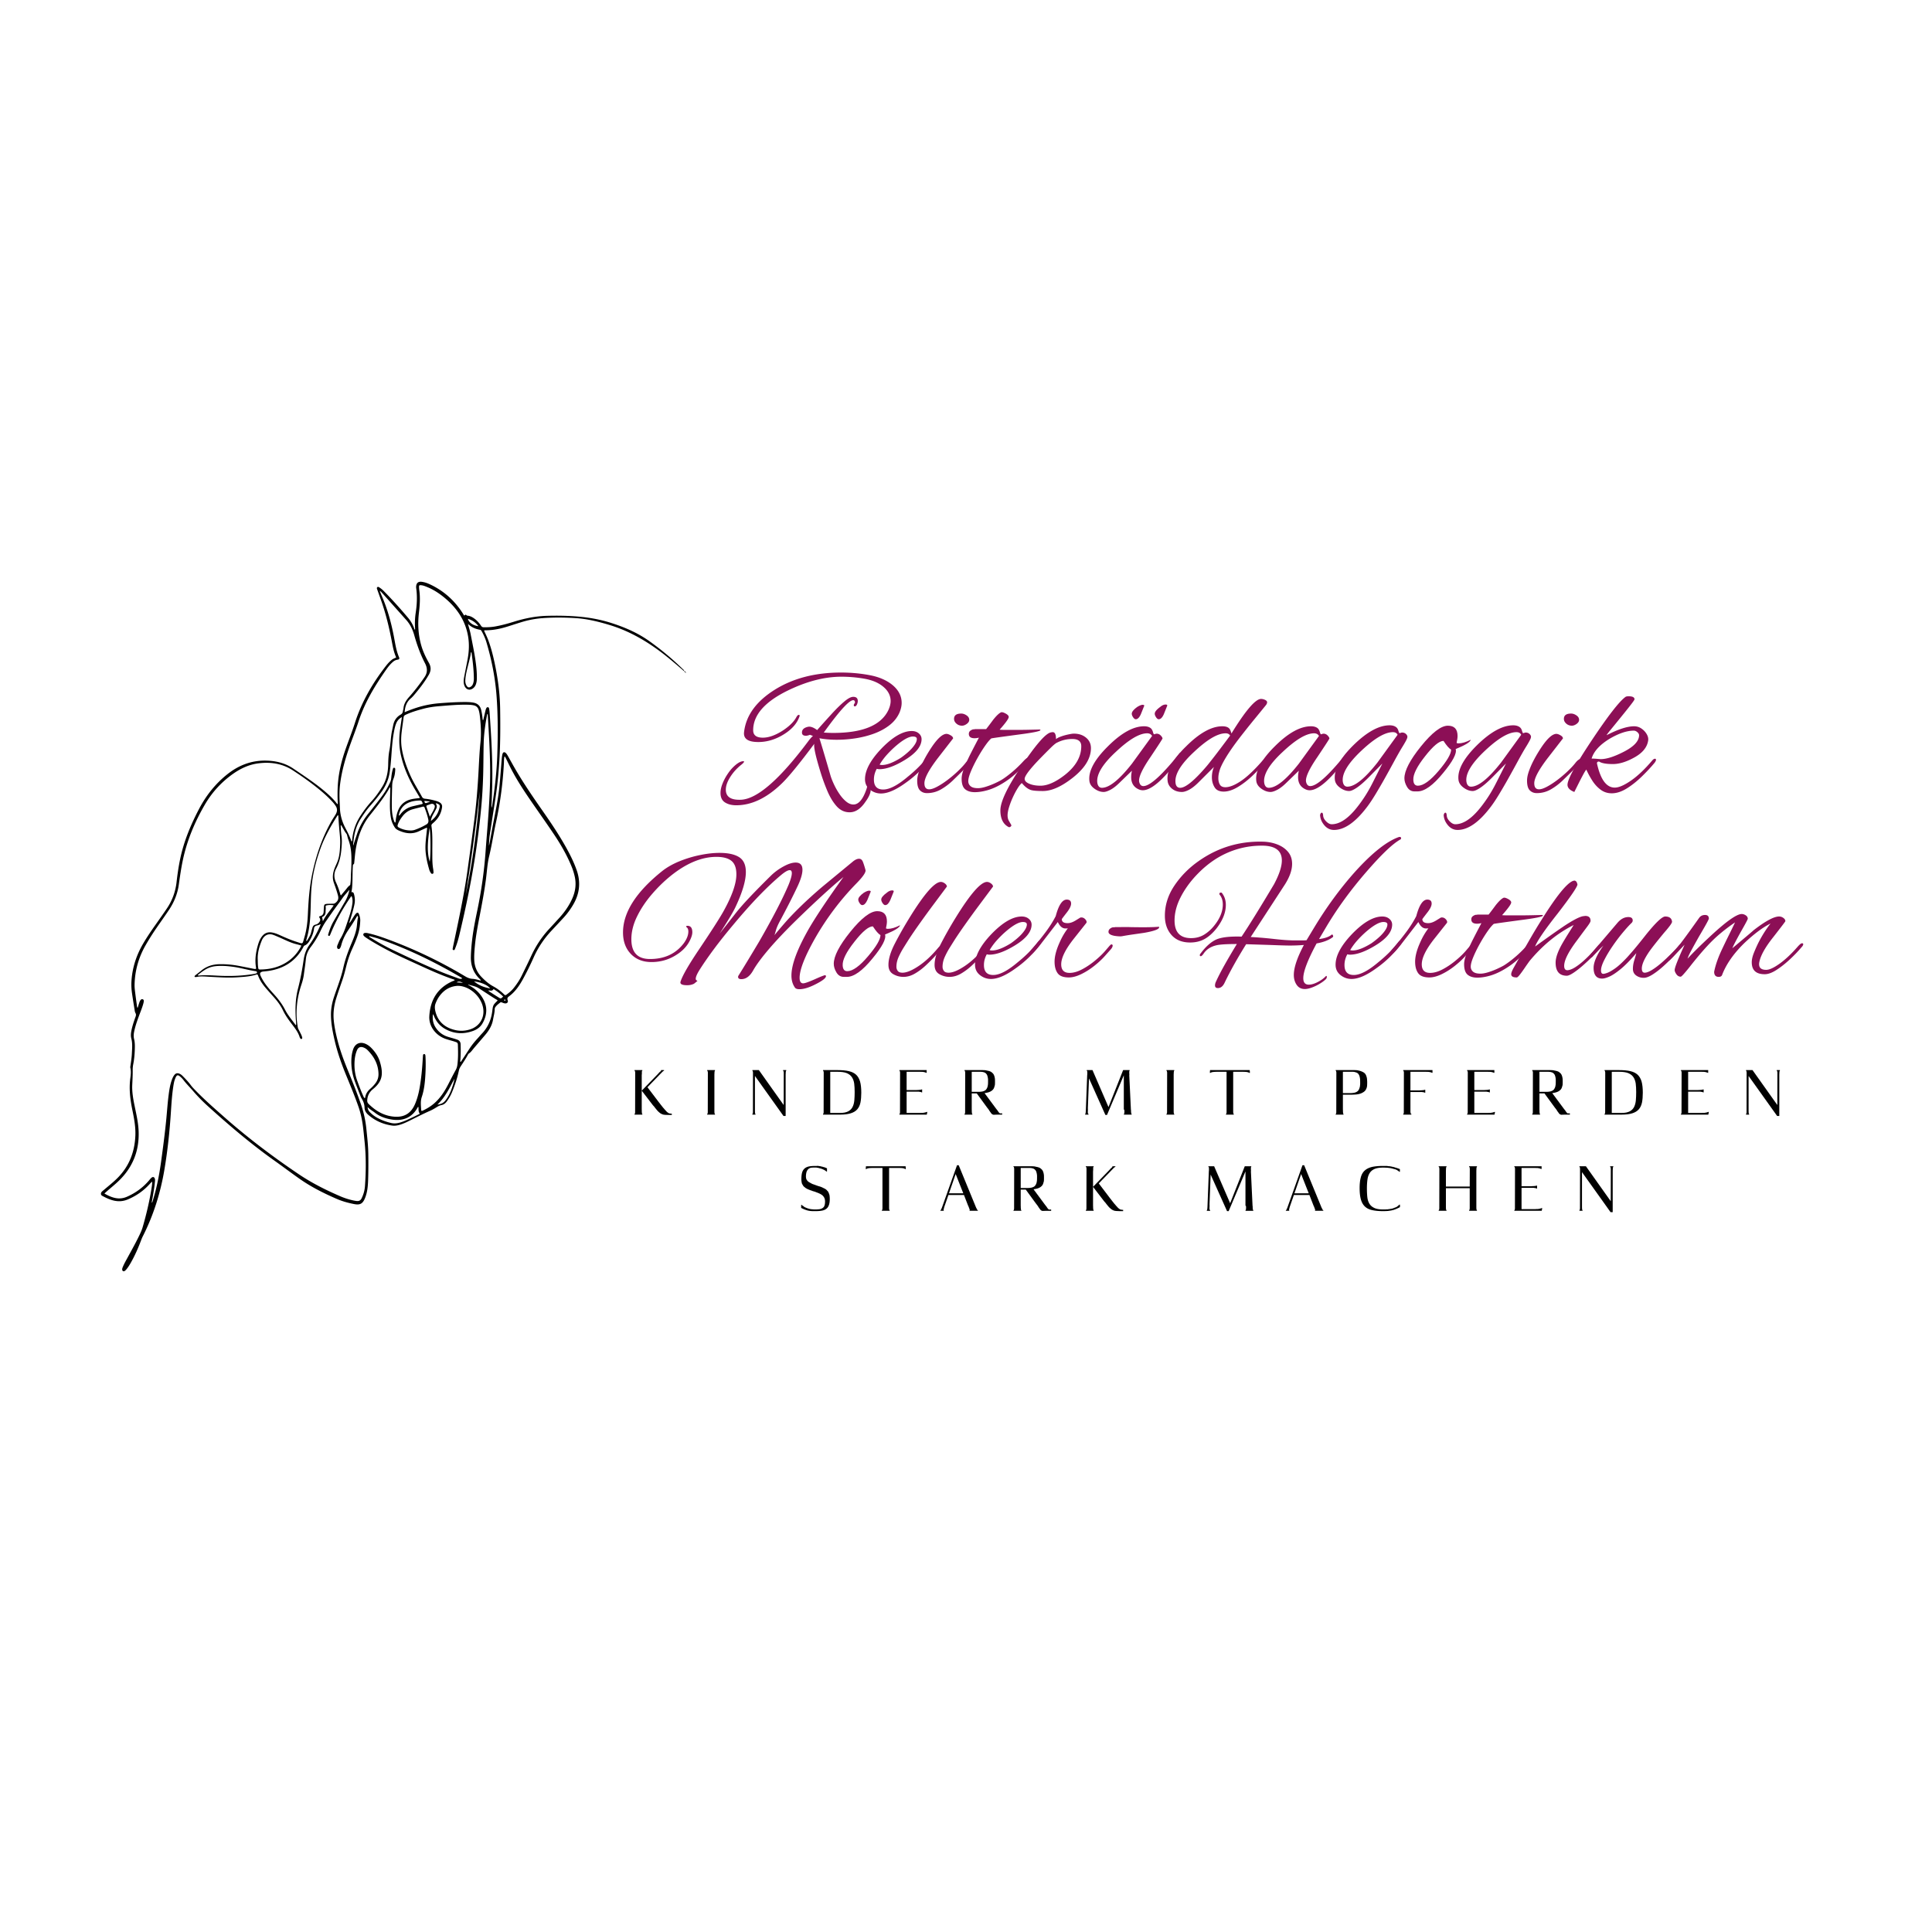 <?xml version="1.0" encoding="UTF-8"?>
<svg data-bbox="78.37 451.66 1321.641 535.338" height="2000" viewBox="0 0 1500 1500" width="2000" xmlns="http://www.w3.org/2000/svg" data-type="color">
    <g>
        <defs>
            <clipPath id="812cb49f-2c8a-4907-9938-fe7e264f27b3">
                <path d="M531 520h2v3h-2Zm0 0"/>
            </clipPath>
            <clipPath id="3f554788-4c9e-4fa9-8320-22a611f6e03a">
                <path d="m57 463.672 472.016-21.406 23.785 524.46-472.016 21.407Zm0 0"/>
            </clipPath>
            <clipPath id="b5ffaea3-0599-48fd-8a1f-d5be830058a6">
                <path d="M529.074 442.266 57.06 463.672l23.785 524.46 472.015-21.405Zm0 0"/>
            </clipPath>
            <clipPath id="d001d539-4ebe-4a3e-bdb0-45ef71e4d221">
                <path d="M529.074 442.266 57.06 463.672l23.785 524.46 472.015-21.405Zm0 0"/>
            </clipPath>
            <clipPath id="554311d4-7de8-412e-8814-b4e9afcf7563">
                <path d="M531 520h1v1h-1Zm0 0"/>
            </clipPath>
            <clipPath id="f9df0b72-a5a3-4dd4-a3f0-1788ef302399">
                <path d="m57 463.672 472.016-21.406 23.785 524.46-472.016 21.407Zm0 0"/>
            </clipPath>
            <clipPath id="32dbb75b-55ff-40af-96c8-a599a4f5e4ba">
                <path d="M529.074 442.266 57.06 463.672l23.785 524.46 472.015-21.405Zm0 0"/>
            </clipPath>
            <clipPath id="49a41dbe-0326-473a-b29e-6115e4705329">
                <path d="M529.074 442.266 57.06 463.672l23.785 524.46 472.015-21.405Zm0 0"/>
            </clipPath>
            <clipPath id="db62428f-4571-4a52-9287-ea218f58b414">
                <path d="M78 451h454v536H78Zm0 0"/>
            </clipPath>
            <clipPath id="d1c004ee-d944-4b43-92cf-0997fc19eb6c">
                <path d="m57 463.672 472.016-21.406 23.785 524.46-472.016 21.407Zm0 0"/>
            </clipPath>
            <clipPath id="5a6b22ce-638e-4d62-8de0-82a912acb348">
                <path d="M529.074 442.266 57.06 463.672l23.785 524.46 472.015-21.405Zm0 0"/>
            </clipPath>
            <clipPath id="0e0d26d2-d54a-4fb4-b7ce-cdce3d1bbbdc">
                <path d="M529.074 442.266 57.06 463.672l23.785 524.46 472.015-21.405Zm0 0"/>
            </clipPath>
        </defs>
        <g clip-path="url(#812cb49f-2c8a-4907-9938-fe7e264f27b3)">
            <g clip-path="url(#3f554788-4c9e-4fa9-8320-22a611f6e03a)">
                <g clip-path="url(#b5ffaea3-0599-48fd-8a1f-d5be830058a6)">
                    <g clip-path="url(#d001d539-4ebe-4a3e-bdb0-45ef71e4d221)">
                        <path d="M532.688 521.938c-.75-.028-.864-1.004-1.594-1.055l.039-.04c.12.919.812 1.231 1.57 1.473-.004-.125-.012-.254-.015-.379m0 0" fill="#000000" data-color="1"/>
                    </g>
                </g>
            </g>
        </g>
        <g clip-path="url(#554311d4-7de8-412e-8814-b4e9afcf7563)">
            <g clip-path="url(#f9df0b72-a5a3-4dd4-a3f0-1788ef302399)">
                <g clip-path="url(#32dbb75b-55ff-40af-96c8-a599a4f5e4ba)">
                    <g clip-path="url(#49a41dbe-0326-473a-b29e-6115e4705329)">
                        <path d="m531.133 520.844-.04.039v-.04Zm0 0" fill="#000000" data-color="1"/>
                    </g>
                </g>
            </g>
        </g>
        <g clip-path="url(#db62428f-4571-4a52-9287-ea218f58b414)">
            <g clip-path="url(#d1c004ee-d944-4b43-92cf-0997fc19eb6c)">
                <g clip-path="url(#5a6b22ce-638e-4d62-8de0-82a912acb348)">
                    <g clip-path="url(#0e0d26d2-d54a-4fb4-b7ce-cdce3d1bbbdc)">
                        <path d="M79.102 925.176c.449-.45.968-.824 1.453-1.239 3.625-3.093 7.394-6.03 10.757-9.425 9.012-9.074 13.254-20.176 13.782-32.79.273-6.53-.895-12.937-2.203-19.296-1.696-8.203-2.825-16.406-1.774-24.817.352-2.812.77-5.675.098-8.535-.14-.59.02-1.265.113-1.89.434-3.024.91-6.043 1.05-9.094.18-3.93.614-7.875-.413-11.77-.555-2.086-.336-4.156.082-6.234.734-3.629 1.91-7.125 3.176-10.59.386-1.058.558-1.953-.067-3.027-.43-.735-.531-1.688-.672-2.567-.718-4.457-1.453-8.914-2.078-13.386a45 45 0 0 1-.312-9.145c.703-10.484 3.965-20.16 9.289-29.172 2.883-4.879 6.078-9.55 9.344-14.18 3.003-4.261 6.03-8.511 8.941-12.84 4.156-6.175 6.594-12.991 7.43-20.41.687-6.066 1.574-12.105 2.828-18.085 2.836-13.5 8.086-26.094 14.422-38.258 5.53-10.617 12.8-19.88 22.222-27.348 8.602-6.816 18.29-10.633 29.375-10.55 7.86.062 15.25 1.745 21.852 6.234 2.363 1.605 4.75 3.199 7.11 4.812 5.823 3.996 11.609 8.043 17.007 12.61 3.55 3 6.969 6.14 9.766 9.886.105.145.265.29.617.067-.063-1.371-.164-2.82-.188-4.274-.078-4.199-.035-8.402.344-12.582.793-8.789 2.942-17.289 5.844-25.601 2.39-6.84 5.086-13.586 7.293-20.48 5.265-16.466 13.812-31.09 24.398-44.622 1.258-1.605 2.66-3.082 4.254-4.363.985-.785 2.18-1.195 3.352-1.75-1.668-3.746-2.469-7.55-3.176-11.356-2.145-11.453-4.836-22.757-8.797-33.738-.945-2.633-1.883-5.266-2.824-7.898-.203-.559-.363-1.125.152-1.586.555-.496 1.086-.114 1.559.183a19.3 19.3 0 0 1 3.406 2.758c6.563 6.668 12.816 13.621 18.848 20.77 2.058 2.441 3.695 5.168 4.77 8.207.124.36.09.89.726 1.043 0-.418.023-.797-.004-1.168a56 56 0 0 1 .512-11.989c.968-6.32 1.273-12.652.382-19.011a6.5 6.5 0 0 1 .032-2.09c.34-1.918 1.43-2.914 3.382-2.93.754-.008 1.516.145 2.258.29 1.696.343 3.297.96 4.86 1.679 10.863 5.031 19.386 12.715 25.773 22.816.32.508.55 1.102 1.047 1.489.95-.832.984-.88 1.773-.215.34.285.676.281 1.036.324 1.418.176 2.687.742 3.886 1.488 2.578 1.621 4.633 3.778 6.282 6.305.554.848 1.203 1.184 2.195 1.187 2.93.012 5.848-.113 8.734-.628 5.016-.895 9.922-2.243 14.774-3.75 8.37-2.594 16.91-4.282 25.656-4.52 8.195-.223 16.406-.082 24.582.633 8.566.75 16.992 2.312 25.207 4.933 10.473 3.344 20.492 7.657 29.488 14.07 9.18 6.544 17.836 13.735 25.903 21.626.43.426 1.027.75 1.078 1.457-.508.031-.735-.407-1.047-.672-4.34-3.73-8.68-7.461-13.164-11.024-13.313-10.57-27.692-19.144-44.11-24.046-8.488-2.536-17.054-4.657-25.918-5.192-8.382-.512-16.773-.601-25.16-.023a74 74 0 0 0-16.652 3.086c-3.523 1.082-7.027 2.218-10.54 3.336-5.847 1.863-11.796 3.117-17.972 3.043-.23-.004-.523-.063-.633.41 1.075 2.398 2.293 4.836 3.239 7.394 2.054 5.563 3.543 11.278 4.785 17.067 2.539 11.847 4.2 23.797 4.383 35.933.187 12.403.207 24.809-.434 37.203-.543 10.485-1.488 20.934-3.047 31.317-1.43 9.492-2.965 18.969-4.406 28.457a68.5 68.5 0 0 0-.77 9.472c.247-.84.407-1.695.559-2.546 1.168-6.317 2.29-12.637 3.516-18.938 1.648-8.426 3.324-16.848 4.125-25.406.613-6.524 1.082-13.059 1.62-19.586.134-1.582.255-3.176.665-4.715.41-1.559 1.543-1.82 2.676-.664.757.777 1.285 1.738 1.816 2.676 1.625 2.879 3.203 5.785 4.852 8.652 6.644 11.531 14.144 22.504 21.765 33.402 6.2 8.86 12.238 17.825 17.574 27.243 3.45 6.093 6.63 12.32 8.942 18.953 3.164 9.07 2.332 17.754-2.399 26.101a58 58 0 0 1-7.972 10.914c-3.07 3.313-6.149 6.621-9.235 9.914-5.793 6.184-10.437 13.122-13.879 20.875a225 225 0 0 1-8.289 16.758c-2.742 4.985-5.921 9.676-10.554 13.145-1.16.87-1.887 1.515-1.262 3.195.605 1.617-.555 2.695-2.309 2.438-.738-.114-1.464-.41-2.164-.707-.523-.223-.945-.243-1.406.125-1.043.832-2.137 1.609-3.016 2.625-.578.668-1.171 1.386-1.18 2.336-.023 2.824-.835 5.53-1.312 8.277-.77 4.437-3.015 8.21-5.883 11.61-2.906 3.456-5.867 6.866-8.804 10.3-1.317 1.54-2.399 3.3-4.164 4.43-.246.156-.426.46-.575.738-1.761 3.324-3.902 6.406-5.921 9.57-.586.926-.954 1.91-1.184 2.985-1.242 5.797-3.117 11.402-5.39 16.87-1.028 2.481-2.391 4.778-3.965 6.942-1.04 1.43-2.325 2.512-4.13 2.856-1.46.273-2.742.988-3.984 1.773-1.504.953-3.043 1.848-4.676 2.57-4.882 2.153-9.648 4.559-14.425 6.946-2.84 1.422-5.676 2.86-8.715 3.84-2.149.691-4.356 1.101-6.578.777-6.953-1.016-13.176-3.715-18.504-8.367-1.656-1.446-2.809-3.305-2.84-5.442-.04-2.8-.984-5.16-2.406-7.457-.395-.644-.657-1.379-.93-2.086-1.383-3.554-2.789-7.097-4.11-10.683-2.038-5.551-3.015-11.29-2.792-17.215.101-2.68.507-5.32 1.36-7.871 1.538-4.59 5.468-6.258 9.866-4.227 1.637.762 3.059 1.832 4.305 3.121 2.91 3.008 5.289 6.422 6.531 10.426 3.328 10.688 1.38 16.035-5.36 21.567-2.636 2.164-4.046 4.757-4.359 8.132-.125 1.32.043 2.317.997 3.258 5.484 5.442 11.816 9.227 19.66 9.918 4.652.41 9.011-.371 12.53-3.836 1.708-1.683 2.919-3.68 3.853-5.86 1.703-3.995 2.816-8.179 3.57-12.444 1.32-7.458 2.012-14.997 2.457-22.551.055-.957.129-1.903.195-2.856.04-.562.29-1.047.89-1.047.583 0 .88.47.97 1.008.074.438.078.887.101 1.336.246 4.895.149 9.793-.16 14.684-.348 5.531-.961 11.047-2.742 16.324-1.098 3.27-.66 6.543-.477 9.824.059 1.078.336 1.188 1.375.688 3.047-1.465 5.93-3.176 8.52-5.387 4.988-4.266 8.41-9.652 11.343-15.418 1.82-3.574 3.645-7.137 5.582-10.645.731-1.32 1.118-2.66 1.313-4.125.672-5.195.547-10.41.367-15.625-.031-.953-.39-1.582-1.277-1.89a53 53 0 0 0-2.348-.778c-1.89-.566-3.805-1.046-5.668-1.68-7.875-2.667-13.324-9.773-12.879-17.706.707-12.551 6.34-22.055 18.235-27.246.484-.215 1.101-.246 1.441-.75-.23-.532-.742-.528-1.129-.657-8.07-2.761-15.883-6.148-23.629-9.703-10.515-4.824-21.125-9.457-31.281-15.031-4.07-2.23-8.098-4.539-11.988-7.074-.856-.555-1.723-1.102-2.43-1.844-.43-.453-.594-.992-.36-1.578.22-.527.708-.684 1.239-.742 1.105-.121 2.156.156 3.203.402 4.152.973 8.211 2.27 12.215 3.715 21.719 7.84 42.469 17.707 62.281 29.55 1.852 1.102 3.695 1.852 5.86 1.973 1.707.098 3.375.57 5.035 1.024.422.117.828.347 1.281.152.004-.07.035-.156.004-.187-.29-.332-.574-.668-.89-.973-4.891-4.695-6.977-10.5-6.825-17.2.102-4.452.488-8.886 1.008-13.312.898-7.582 2.406-15.066 3.96-22.531 3.134-15.027 5.325-30.172 6.427-45.484.793-11.035 1.793-22.059 2.5-33.106.64-10.031 1.117-20.066 1.07-30.125-.07-14.449-1.008-28.867-1.84-43.289-.008-.187.117-.512-.344-.57-.078.222-.183.449-.226.683-1.301 7.012-2.367 14.075-2.578 21.192-.262 8.578-.176 17.172-.442 25.758-.21 6.867-.547 13.726-1.12 20.574-1.024 12.297-2.505 24.543-4.274 36.754-3.27 22.543-7.875 44.824-13.188 66.965-.8 3.336-1.773 6.636-3.062 9.824-.266.668-.446 1.746-1.41 1.496-1.004-.258-.54-1.238-.434-1.953q.087-.568.203-1.13c1.281-6.093 2.578-12.187 3.844-18.284 2.77-13.387 5.367-26.805 7.265-40.344 1.829-13.031 3.614-26.074 5.278-39.129 1.633-12.809 2.66-25.676 3.355-38.57.39-7.18.688-14.371 1.426-21.512.73-7.023.348-13.969-.46-20.93-.185-1.578-.454-3.144-.935-4.668-.582-1.855-1.785-3.027-3.703-3.472-1.433-.332-2.879-.438-4.343-.48-7.528-.223-14.997.515-22.473 1.105-4.258.336-8.469.957-12.598 2.058-4.668 1.246-9.297 2.602-13.68 4.7-.89.425-1.331.957-1.456 1.984-.442 3.789-1.07 7.555-1.508 11.34-.52 4.504-.567 9.011.238 13.5 1.23 6.926 3.531 13.511 6.375 19.93 2.582 5.835 6.074 11.167 9.106 16.753.613 1.125 1.363 1.512 2.519 1.621 2.73.247 5.398.825 8.04 1.551 1.163.317 2.312.703 3.343 1.36 1.363.875 1.976 2.109 1.742 3.73a22 22 0 0 1-.309 1.688c-.98 4.414-3.453 7.878-6.863 10.722-.723.602-1.215 1.121-1.058 2.211.996 6.766.636 13.582.675 20.383.02 4.328-.105 8.652.672 12.937.145.813.2 1.641.254 2.47.031.527-.101 1.027-.703 1.202-.574.16-.988-.086-1.305-.547-.582-.847-1.054-1.746-1.336-2.73-1.296-4.531-2.386-9.098-2.785-13.812-.469-5.56.395-11.04.961-16.54.074-.714.313-1.445-.043-2.214-2.113.976-4.125 1.898-6.137 2.836-5.25 2.453-10.406 1.718-15.48-.532-1.207-.535-2.445-1.234-3.176-2.347-1.39-2.133-2.476-4.422-2.965-6.973-.703-3.645-.91-7.32-.882-11.012.023-3.687.191-7.379.277-11.062.016-.703.172-1.45-.3-2.383-1.407 2.793-2.97 5.176-4.59 7.523-3.43 4.985-7.204 9.707-10.977 14.426-6.094 7.617-9.235 16.465-10.871 25.922-.606 3.504-.836 7.07-1.223 10.61-.055.515-.023 1.097-.48 1.39-.676.438-.579 1.047-.618 1.68-.293 4.316-.16 8.648-.36 12.965-.105 2.324-.233 4.648-.757 7.09 1.43-.255 1.774.578 2.043 1.581.707 2.63.871 5.266.305 7.934-.856 4.047-2.051 8-3.281 11.95-.235.761-.622 1.495-.637 2.62 1.293-1.59 2.097-3.172 3.066-4.636.63-.957 1.188-1.965 1.988-2.797 1.067-1.102 1.86-.985 2.415.453.613 1.605 1.03 3.273.968 5.02-.136 3.765-.668 7.464-1.87 11.054-1.255 3.742-2.817 7.367-4.434 10.961-1.996 4.426-3.485 9.012-4.645 13.707-.86 3.457-1.73 6.906-2.89 10.277-1.579 4.567-3.172 9.13-4.633 13.735-1.809 5.687-2.664 11.492-2.098 17.492.5 5.281 1.613 10.426 2.91 15.547 1.988 7.844 4.781 15.41 7.836 22.894 3.66 8.942 7.262 17.907 10.43 27.047 2.156 6.223 3.515 12.606 4.172 19.149.644 6.394 1.398 12.78 1.48 19.218.086 6.801.09 13.614-.148 20.41-.164 4.657-.567 9.266-2.309 13.665-1.824 4.601-3.851 5.812-8.707 4.84-4.426-.891-8.805-2.055-12.96-3.84-10.177-4.38-20.056-9.313-29.169-15.707-6.562-4.606-12.95-9.446-19.484-14.082-18.403-13.055-35.531-27.66-52.23-42.786a131 131 0 0 1-11.169-11.488c-2.406-2.789-5.054-5.37-7.289-8.316-.922-1.215-1.992-2.324-3.242-3.219-1.133-.805-1.8-.668-2.523.504-.36.59-.618 1.254-.86 1.91-.605 1.613-.93 3.3-1.203 4.996-1.12 7.047-1.558 14.156-2.02 21.266-.964 14.734-2.527 29.398-4.98 43.96-3.035 18.06-8.426 35.356-16.715 51.712-.664 1.304-1.183 2.672-1.703 4.043-2.137 5.656-4.601 11.168-7.582 16.441-1.027 1.828-2.129 3.617-3.472 5.242-.395.485-.844.98-1.372 1.305-.988.605-1.914.035-1.949-1.14-.027-.786.29-1.489.586-2.196.965-2.29 2.184-4.453 3.375-6.625 3.418-6.25 6.899-12.469 9.938-18.914.816-1.73 1.527-3.492 2.058-5.328 2.781-9.602 5.082-19.309 6.696-29.172.308-1.918.668-3.848.609-5.809-.156-.008-.246-.043-.277-.008-.446.442-.903.88-1.317 1.352-4.8 5.426-10.535 9.45-17.234 12.29-7.324 3.1-13.664.62-19.953-2.782-1.243-.672-1.274-2.215-.246-3.246m208.28-79.77c1.528-1.355 2.942-2.8 4.169-4.437 1.629-2.172 2.383-4.617 2.312-7.309-.183-7.34-3.43-13.285-8.496-18.367a8.7 8.7 0 0 0-3.187-2.047c-2.282-.836-4.016-.144-4.98 2.09-1.36 3.129-1.864 6.46-1.973 9.844-.157 4.804.503 9.496 2.168 14.035 1.355 3.7 2.71 7.39 4.316 10.992.379.856.7 1.77 1.398 2.445.344-.21.414-.523.461-.824.434-2.64 1.868-4.691 3.813-6.422m37.497 14.043c-.465-.078-.555.281-.692.528-4.335 7.863-11.617 10.628-20.152 9.214-4.7-.78-9.101-2.254-12.918-5.254-1.781-1.406-3.82-2.464-5.719-4.414.141 1.836.79 2.926 1.7 3.883 1.812 1.907 3.91 3.45 6.222 4.68 3.325 1.773 6.856 3.004 10.528 3.844 2.218.504 4.398.277 6.582-.344 3.87-1.106 7.422-2.95 11.047-4.637 1.437-.664 2.836-1.402 4.476-2.215-1.324-1.699-.883-3.554-1.074-5.285m14.707-1.84c3.363-.468 4.996-1.437 6.715-3.836 2.238-3.128 3.804-6.578 4.965-10.226.609-1.922 1.273-3.832 1.504-5.938-3.723 7.028-7.11 14.29-13.184 20m51.805-81.062c.074.308.441.36.687.418.293-.008.375-.18.336-.363-.062-.293-.14-.63-.559-.536-.25.055-.52.278-.464.48m-.739-2.817c-2.117-2.117-4.46-3.925-6.968-5.539-.207-.132-.493-.312-.664-.043-.946 1.477-2.344.887-3.622.84-.05-.004-.105.051-.238.117.563.743 1.39 1.11 2.113 1.586 1.91 1.258 3.84 2.48 5.782 3.688 1.804 1.117 1.816 1.101 3.597-.649m-32.68-14.851c-20.257-11.918-41.308-22.16-63.523-29.914-2.336-.817-4.754-1.395-7.137-2.07-.222-.063-.484.015-.796.027.34.765 1.058.973 1.629 1.32 5.886 3.668 11.953 7.016 18.214 9.977 12.059 5.707 24.125 11.414 36.47 16.484 4.288 1.766 8.675 3.274 13.015 4.906.957.364 1.902.582 2.867.106.016-.582-.441-.66-.738-.836m-3.484 3.82c1.848.215 3.426.196 4.98.477-1.491-.793-2.964-1.696-4.98-.477m3.004 2.836c-.887-.129-1.773-.12-2.672-.113-5.59.488-9.957 3.156-13.328 7.558-1.437 1.88-2.512 3.973-3.347 6.18-.829 2.18-.551 4.41.023 6.57 2.168 8.063 7.793 12.383 15.66 14.09 3.863.832 7.707.547 11.465-.715 7.05-2.367 11.023-8.921 9.844-16.265-1.352-8.43-9.192-16.106-17.645-17.305m5.89-1.219c.34.594.903.762 1.4 1.04 4.073 2.289 7.433 5.367 9.855 9.359 4.004 6.601 3.738 13.297-.059 19.887-1.652 2.863-4.258 4.71-7.332 5.812-7.101 2.55-14.082 2.371-20.867-1.137-4.422-2.285-7.547-5.746-9.41-10.355-.164-.41-.352-.809-.535-1.211-.024-.047-.098-.07-.305-.207-.48 3.738.086 7.172 2.11 10.27 2.187 3.351 5.199 5.734 9.003 7.027 1.805.61 3.656 1.078 5.48 1.625.731.215 1.458.46 2.176.707 1.75.613 2.676 1.785 2.727 3.699.11 4.012.145 8.016-.187 12.012-.043.543-.258 1.09.058 1.676.625-.336.852-.961 1.192-1.473q2.894-4.365 5.753-8.754c1.852-2.828 3.954-5.457 6.247-7.938 1.167-1.261 2.25-2.601 3.437-3.84 4.648-4.863 7.215-10.663 8.047-17.32.625-4.965.7-4.953 4.172-8.383-.11-.144-.196-.332-.34-.421-4.93-2.914-9.617-6.207-14.473-9.235-2.5-1.562-5.43-1.89-8.148-2.84m4.665-2.363c3.695 3.074 7.812 4.656 12.488 5.473-1.824-2.586-7.172-4.895-12.488-5.473m9.367-80.351c-1.223 9.656-3.016 19.214-4.86 28.765-1.53 7.93-3.085 15.852-3.843 23.903-.352 3.738-.672 7.472-.492 11.234.242 5.062 2.117 9.414 5.617 13.016 2.66 2.73 5.476 5.289 8.883 7.14 3.195 1.735 6.129 3.88 8.722 6.445.614.61 1.04.696 1.758.165 2.117-1.54 4.106-3.215 5.738-5.278 2.333-2.957 4.434-6.058 6.09-9.445 2.477-5.086 5.012-10.152 7.371-15.293 3.54-7.7 8.114-14.684 13.86-20.902q4.015-4.348 8-8.72c4.012-4.398 7.414-9.214 9.89-14.648 2.5-5.472 3.403-11.156 2.145-17.113-.594-2.808-1.457-5.527-2.543-8.183-3.637-8.868-8.41-17.122-13.734-25.047-5.602-8.344-11.426-16.536-17.125-24.809-5.922-8.594-11.688-17.281-16.43-26.602-1.211-2.378-2.356-4.793-3.547-7.183-.297-.61-.531-1.277-1.172-1.824-.562 1.843-.422 3.64-.515 5.386-.82 15.461-2.817 30.754-6.141 45.887-1.91 8.692-3.184 17.527-5.277 26.168-1.364 5.61-1.68 11.281-2.395 16.938m-15.906 13.554c5.515-26.683 9.25-53.613 11.015-80.808a1684 1684 0 0 1-11.015 80.808m-98.137-52.05c-.238-2.918-.492-5.833-.633-8.75-.023-.485-.11-.961-.16-1.395-.363-.035-.488.105-.586.266-5.23 8.296-10.082 16.789-13.363 26.074-2.926 8.281-5.2 16.742-6.316 25.476-.696 5.426-.915 10.887-1.032 16.352-.18 8.2-.433 16.402-2.328 24.437-.387 1.645-.863 3.274-1.308 4.914.601.11.816-.27.988-.558 1.164-1.965 2.437-3.867 2.953-6.152.266-1.18.676-2.32.988-3.485.344-1.273 1.067-2.117 2.41-2.41 1.215-.266 2.192-.91 2.953-1.941.77-1.043.903-2.036.254-3.176-.617-1.098-.605-1.2.489-1.516 1.812-.523 2.539-1.75 2.61-3.523.05-1.274.112-2.543.23-3.809.14-1.512.453-1.87 1.933-2.11.813-.128 1.645-.081 2.469-.105.887-.023 1.777-.058 2.664-.043.879.02 1.5-.363 2.176-.933 1.816-1.528 2.242-3.23 1.613-5.555-.871-3.262-1.96-6.445-3.11-9.605-1.464-4.024-.859-7.875.622-11.692.758-1.957 1.758-3.808 2.43-5.804 1.406-4.149 1.624-8.458 1.78-12.782.141-4.086-.394-8.129-.726-12.176m-54.834 110.7c-1.312.203-2.648.308-3.973.465-.187.023-.382.007-.57.05-2.121.489-2.523 1.383-1.629 3.36 2.387 5.304 6.13 9.64 9.996 13.867 3.496 3.816 6.621 7.851 9 12.488 2.184 4.254 5.32 7.899 8.137 11.746.05.07.203.07.441.145-.046-1.028-.062-2.02-.14-3.004-.668-8.54-.582-17.086 1.578-25.399 1.914-7.34 3.254-14.75 4.355-22.238.618-4.176 1.93-8.11 4.446-11.64a78.3 78.3 0 0 0 8.007-14.067c.231-.527.477-1.043.7-1.57.035-.082-.047-.219-.117-.508-.91.664-1.958.848-2.973 1.121-1.211.324-1.844 1.09-1.984 2.277-.403 3.344-1.61 6.387-3.329 9.258-.992 1.657-2.082 3.207-3.976 3.93-.555.207-.73.672-.965 1.113-5.77 10.899-14.984 16.793-27.004 18.606m25.438-19.7c-1.415-.386-2.625-.75-3.844-1.046-4.86-1.18-9.227-3.582-13.79-5.504-1.402-.594-2.788-1.235-4.222-1.739-3.262-1.152-6.23-.078-8.082 2.844a8 8 0 0 0-.64 1.168c-2.012 4.848-3.516 9.8-3.297 15.14.074 1.907.035 3.817.277 5.716.242 1.945.293 2.054 2.2 2.02 6.855-.118 13.347-1.63 19.269-5.204 4.96-2.992 8.785-7.07 11.558-12.148.18-.332.313-.684.57-1.247m18.82-26.324c.016 1.676-.512 3.137-2.156 3.93-.47.223-.707.469-.457 1.02.34.757.199 1.605.546 2.484 2.075-4.492 5.465-8.055 8.356-12.29-2.059-.417-3.836-.366-5.617.04-.52.12-.703.543-.621 1.027.218 1.266-.059 2.528-.051 3.79M363.27 480.426c.742 2.93 4.011 5.226 8.164 5.738-2.18-2.973-4.84-4.676-8.164-5.738m-39.114 68.828c5.676-1.777 11.477-2.836 17.39-3.29 6.47-.495 12.942-.91 19.434-.913 2.165 0 4.32.066 6.457.445 3.286.574 5.375 2.422 6.153 5.707.457 1.922.765 3.863.988 5.824.074.676 0 1.38.317 2.035.62-.167.453-.71.546-1.101.536-2.227 1.043-4.453 1.59-6.676.121-.488.332-.96.54-1.422.222-.504.613-.82 1.195-.777.613.043.867.488.96 1.02.153.87.313 1.753.376 2.64 1.093 15.934 2.12 31.871 2.156 47.852.015 7.824-.23 15.648-.613 23.46-.051 1.012-.192 2.028.218 3.07.313-2.046.645-4.097.938-6.148 1.66-11.53 2.898-23.101 3.285-34.742.52-15.457.582-30.93-.594-46.355-1.066-13.985-3.812-27.703-7.805-41.16-.867-2.938-2.113-5.723-3.582-8.407-.332-.609-.613-1.21-1.453-1.359-3.37-.598-6.468-1.824-9.297-4.566.668 2.843 1.508 5.152 1.97 7.562 1.527 7.922 3.241 15.82 4.238 23.844.472 3.789.75 7.598.652 11.426-.035 1.472-.281 2.902-.809 4.285-.324.84-.77 1.601-1.406 2.25-2.734 2.785-6.168 2.043-7.496-1.61-.797-2.183-.535-4.398-.121-6.59.894-4.745 1.906-9.472 2.754-14.222 1.05-5.86 1.273-11.734.218-17.645-2.14-11.976-8.507-21.378-17.605-29.082-4.328-3.66-9.04-6.812-14.355-8.937-1.422-.567-2.832-1.16-4.375-1.297-1.47-.133-1.715.09-1.676 1.527.02.762.078 1.528.183 2.282.84 5.851.422 11.687-.265 17.507-1 8.5-.59 16.899 1.726 25.153 1.36 4.86 3.528 9.394 6.004 13.781 1.77 3.133 1.79 6.059-.086 9.313-3.008 5.214-6.625 9.937-10.453 14.535-1.105 1.32-2.195 2.656-3.508 3.765-3.234 2.735-4.484 6.336-4.78 10.727a100 100 0 0 1 9.991-3.711m38.29-28.703c-.571 2.472-1.06 4.957-1.169 7.5-.066 1.55.164 3.043 1.008 4.37.91 1.438 1.953 1.618 3.356.661.824-.562 1.324-1.355 1.644-2.27.465-1.335.633-2.71.621-4.117-.074-6.675-.87-13.289-1.797-19.883-.023-.171-.015-.382-.386-.406-.375.637-.262 1.418-.403 2.13-.789 4.046-1.953 8-2.875 12.015m-34.762 102.02c-.278-.755-.782-1.079-1.598-1.06-3.606.087-7.137.575-10.297 2.391-3.387 1.946-5.266 5.055-6.137 8.809-.039.148.067.328.118.555.718-.356 1.039-1.012 1.468-1.536 2.473-3.007 5.621-4.91 9.395-5.804 2.047-.48 4.086-.953 6.133-1.422.488-.11 1-.176 1.402-.508.047-.57-.313-.969-.484-1.426m1.859-.805c.105 1.742.75 2.05 1.914 1.515.672-.304 1.43-.426 2.438-.715-1.586-.691-2.973-.558-4.352-.8m10.719 8.43c.383-.938.664-1.923.93-2.9.53-1.94.265-2.507-1.5-3.308-.34-.156-.708-.25-1.032-.36-.398.372-.078.63.055.868.605 1.102.535 2.223.008 3.297-.66 1.371-1.399 2.707-2.141 4.035-.96 1.715-1.793 3.477-2.039 5.535 2.586-1.86 4.523-4.23 5.719-7.168m-6.516 3.968c1.266-2.531 2.754-4.508 3.582-6.851.313-.887.453-1.692-.242-2.477-.738-.828-1.64-.89-2.598-.602-.91.274-1.785.653-2.687.942-.797.254-.867.73-.613 1.453.828 2.367 1.62 4.754 2.558 7.535m-.12 34.838c.84-4.426.816-22.207-.094-26.156-1.078 8.652-2.488 17.304.094 26.156m-23.148-26.098c2.734 1.305 5.644 1.852 8.66 1.88.957-.048 1.902-.153 2.812-.462a46.8 46.8 0 0 0 9.285-4.343c1.41-.86 1.57-2.32 1.29-3.676-.637-3.11-1.7-6.106-2.797-9.086-.344-.922-.786-1.121-1.707-.867-2.63.722-5.301 1.293-7.918 2.054-3.207.942-5.747 2.887-7.754 5.559-1.301 1.73-2.485 3.531-3.25 5.566s-.63 2.414 1.379 3.375m-36.184 13.551c.84-2.937 1.883-5.8 2.828-8.691 1.883-5.754 4.754-10.942 8.527-15.66 3.852-4.817 7.727-9.618 11.36-14.606 2.37-3.258 4.32-6.738 5.996-10.394.43-.942.625-1.922.738-2.942.242-2.21.52-4.422 1.13-6.562.187-.649.269-1.621 1.148-1.508.984.125.859 1.14.82 1.86-.13 2.296-.473 4.566-1.348 6.698-.742 1.809-.976 3.68-1.023 5.586-.13 5.274-.332 10.555-.27 15.825.043 3.492.317 6.996 1.41 10.363.254.781.496 1.566 1.047 2.312.602-.422.477-1.015.543-1.539.363-3.039.953-6.011 2.258-8.824 2.277-4.898 6.3-7.312 11.445-8.14 1.621-.262 3.258-.418 4.887-.626.106-.765-.39-1.234-.7-1.77-1.214-2.085-2.484-4.144-3.687-6.241-4.632-8.098-8.25-16.602-10.242-25.766-1.422-6.55-1.457-13.117-.5-19.723l1.348-9.351c-2.27 1.246-3.625 2.883-4.457 4.992-.992 2.496-1.45 5.133-1.91 7.762-1.04 5.96-1.403 11.988-1.844 18.012-.293 3.933-.637 7.863-1.195 11.757-.805 5.559-2.883 10.606-6.192 15.215a132 132 0 0 1-8.969 11.13c-2.855 3.179-5.214 6.726-7.523 10.312-3.547 5.511-4.957 11.648-5.566 18.039-.075.812-.34 1.62-.059 2.48m-.852-4.5c.63-6.707 2.692-12.887 6.403-18.555 2.62-4.007 5.453-7.828 8.68-11.355 3.156-3.438 5.788-7.27 8.25-11.2 3.292-5.261 4.496-11.148 4.617-17.296.074-3.692.234-7.39.96-11.008 1.016-5.055.965-10.238 2.047-15.277.305-1.43.61-2.86.899-4.29.723-3.57 2.594-6.347 5.762-8.148 1.12-.636 1.609-1.496 1.773-2.695.11-.82.379-1.613.465-2.434.367-3.468 2.187-6.133 4.43-8.664 4.312-4.851 8.261-9.988 11.925-15.363 2.434-3.57 2.203-7.078.375-10.613-3.62-6.977-6.261-14.309-8.382-21.856-1.235-4.394-3.176-8.441-6.25-11.883-6.313-7.07-12.618-14.148-18.93-21.218-.402-.446-.777-.957-1.64-1.34.546 1.344.956 2.46 1.437 3.55 4.73 10.774 7.758 22.044 9.879 33.594.886 4.805 1.66 9.653 3.617 14.203.586 1.356.246 1.891-1.168 2.094-1.383.196-2.516.817-3.547 1.715-1.883 1.64-3.473 3.543-4.906 5.574-5.168 7.34-10.047 14.852-14.196 22.828-3.03 5.825-5.613 11.836-7.644 18.079-2.285 7.011-5.067 13.851-7.45 20.828-3.07 8.984-5.597 18.101-6.784 27.547-.497 3.918-.551 7.867-.434 11.808.066 2.227.219 4.45.289 6.676.176 5.496 1.656 10.656 4.18 15.5 1.789 3.437 3.629 6.844 4.793 10.586.66-.356.507-.918.55-1.387m-.91 25.672c.266-4.312.422-8.637.281-12.957-.132-4.39-.792-8.727-2.382-12.879-.317-.824-.524-1.695-.75-2.559-.172-.68-.297-1.406-.73-1.949-1.641-2.031-2.65-4.445-4.102-6.636-.551.351-.313.832-.297 1.218.105 2.414.285 4.817.605 7.219.516 3.8.192 7.613-.199 11.41-.5 4.844-1.66 9.477-3.926 13.844-1.793 3.457-1.879 7.012-.199 10.644 1.387 2.993 2.504 6.11 3.39 9.297.083.285.048.637.548.883 1.058-1.265 2.128-2.574 3.23-3.855 1.16-1.34 2.094-2.899 3.586-3.93.52-.36.39-.895.465-1.375.418-2.777.308-5.582.48-8.375M98.695 929.094c6.711-2.977 12.414-7.16 17.133-12.754.57-.68 1.125-1.399 1.797-1.969 1.121-.945 2.188-.574 2.605.84.22.746.149 1.512.07 2.273-.51 5.067-1.386 10.075-2.32 15.078-.07.36-.12.727-.218 1.333.742-.766.804-1.536 1.015-2.223 3.024-9.809 4.946-19.86 6.332-30.016 1.516-11.093 2.989-22.187 4.055-33.332.555-5.824.941-11.664 1.672-17.472.52-4.102 1.098-8.196 2.473-12.125.484-1.383 1.05-2.735 1.921-3.926 1.18-1.621 2.5-1.914 4.333-1.074.949.433 1.703 1.109 2.417 1.836 2.23 2.265 4.415 4.566 6.305 7.148 1.047 1.426 2.332 2.691 3.57 3.969 7.141 7.351 14.852 14.093 22.54 20.867 18.265 16.094 37.648 30.715 57.832 44.293 10.015 6.734 20.757 12.09 31.804 16.875a55 55 0 0 0 10.328 3.316c.934.2 1.88.367 2.82.442 1.618.129 2.79-.512 3.544-2.032 1.488-3.007 2.394-6.183 2.632-9.5.844-11.504.915-23.004-.285-34.496-.453-4.363-.828-8.738-1.437-13.09-.656-4.668-1.664-9.257-3.195-13.726-2.938-8.54-6.438-16.867-9.856-25.219-3.59-8.785-6.73-17.715-8.848-26.976-1.453-6.325-2.695-12.692-2.78-19.223-.06-4.82.816-9.492 2.327-14.05 1.059-3.196 2.203-6.364 3.317-9.548 1.535-4.383 2.953-8.793 3.964-13.336 1.481-6.664 3.848-13.035 6.508-19.316 1.54-3.625 2.989-7.293 3.735-11.195.523-2.754.41-5.586 1.144-8.305.145-.531-.113-.95-.535-1.496a151 151 0 0 1-6.543 10.433c-2.613 3.813-4.719 7.829-5.879 12.32-.219.86-.523 1.7-1 2.466-.3.476-.734.71-1.289.609-.586-.102-.836-.574-.95-1.078-.175-.778.079-1.52.384-2.219.687-1.57 1.265-3.21 2.148-4.672 2.055-3.402 3.469-7.066 4.711-10.812 1.797-5.43 3.832-10.79 4.59-16.512.289-2.148.101-4.195-.606-5.719-.527.18-.742.676-1.02 1.082-5.968 8.742-11.108 17.946-15.136 27.746-.219.528-.422 1.067-.683 1.57-.188.356-.504.594-.942.403-.406-.18-.515-.531-.426-.945.04-.188.122-.367.172-.551 1.004-3.36 2.22-6.633 3.977-9.684 3.047-5.289 6.113-10.566 9.176-15.851 1.46-2.524 2.902-6.485 3.125-8.73-1.907 2.382-3.942 4.402-5.54 6.78-1.203 1.797-2.523 3.5-3.804 5.239-3.02 4.097-5.922 8.277-8.82 12.457-1.676 2.406-3.036 5.004-4.293 7.648a67.5 67.5 0 0 1-7.418 12.211c-2.145 2.805-3.496 5.828-3.856 9.375-.398 4.047-1.043 8.067-1.574 12.102-.344 2.597-.992 5.12-1.828 7.594-2.735 8.09-4.086 16.382-3.797 24.937.098 2.867.453 5.7.945 8.524.117.703.442 1.316.77 1.937a118 118 0 0 1 1.793 3.582c.27.57.508 1.168.687 1.773.184.606.414 1.368-.375 1.657-.672.246-.953-.442-1.254-.922-.062-.11-.129-.223-.164-.344-1.394-4.64-4.586-8.172-7.37-11.945-2.16-2.926-4.173-5.93-5.74-9.215-1.85-3.895-4.487-7.227-7.335-10.414-1.777-1.996-3.555-3.992-5.309-6.004-2.73-3.133-5.164-6.461-6.59-10.418-.269-.75-.566-.965-1.39-.7-4.774 1.528-9.746 1.77-14.688 2.106-7.312.496-14.617-.035-21.91-.43-3.172-.167-6.34-.542-9.504.118-.425.09-.89.14-1.324.09-.512-.059-.586-.477-.347-.84.195-.309.527-.54.816-.774 1.445-1.148 2.914-2.261 4.344-3.433 4.062-3.309 8.75-4.793 13.937-4.91 5.23-.114 10.41.394 15.54 1.378 3.62.688 7.23 1.43 10.847 2.145.371.074.754.121 1.129.18.851.144 1.137-.164.988-1.043-1.062-6.106-.16-12.035 1.582-17.89.691-2.329 1.617-4.552 3.145-6.485 2.011-2.54 4.605-3.461 7.777-2.88 2.016.372 3.906 1.106 5.762 1.938 4.238 1.907 8.488 3.785 12.91 5.196 5.719 1.816 4.68 2.23 6.375-3.414 1.746-5.809 2.433-11.832 2.7-17.883.464-10.746 1.276-21.442 3.507-31.996 2.992-14.157 7.676-27.676 14.808-40.297.688-1.219 1.457-2.39 2.211-3.567.582-.91 1.176-1.808 1.598-2.812.781-1.848.629-3.602-.434-5.285-.78-1.239-1.699-2.375-2.687-3.457-3.106-3.387-6.496-6.465-10.031-9.375-6.54-5.387-13.457-10.262-20.543-14.887-8.285-5.41-17.461-6.746-27.067-5.477-7.191.954-13.632 3.977-19.523 8.153-9.008 6.39-16.313 14.39-21.852 23.918-7.91 13.605-13.93 27.992-17.152 43.465-1.285 6.168-2.176 12.402-3.047 18.636-1.008 7.203-3.687 13.73-7.719 19.719-3.05 4.54-6.222 9-9.34 13.496a190 190 0 0 0-8.671 13.703c-5.434 9.45-8.332 19.61-8.614 30.52-.066 2.695.34 5.332.672 7.98.39 3.09.828 6.18 1.254 9.266.04.3.008.652.488.844.395-1.262.778-2.516 1.18-3.762.242-.723.496-1.45.965-2.07.45-.598 1.016-1.008 1.797-.72.715.266.851.93.793 1.579-.07.691-.246 1.375-.434 2.043-.883 3.133-2.129 6.129-3.258 9.164-1.543 4.176-3.023 8.371-3.87 12.762-.348 1.785-.387 3.574.038 5.308.672 2.7.641 5.43.547 8.157-.129 3.816-.457 7.617-1.199 11.375-.293 1.5-.45 3.007-.43 4.546.055 3.817-.164 7.625-.343 11.442-.27 5.836.812 11.535 1.992 17.203 1.277 6.168 2.68 12.32 2.945 18.64.629 14.84-4.207 27.594-14.773 38.114-3.25 3.238-6.86 6.062-10.285 9.101-.47.41-.918.84-1.5 1.38 5.675 3.21 11.203 5.296 17.632 2.44m100.825-174.13c-.063-.386-.176-.745-.633-.843-.184-.039-.371-.09-.559-.117-5.902-.883-11.637-2.637-17.555-3.414-4.543-.594-9.082-.957-13.668-.426-3.097.356-5.906 1.399-8.488 3.11a56 56 0 0 0-5.18 3.84c.66.445 1.176.273 1.649.234 4.953-.407 9.898-.024 14.836.215 9.164.433 18.277.128 27.332-1.407.559-.101 1.105-.273 1.664-.406.418-.094.684-.305.602-.785m0 0" fill="#000000" data-color="1"/>
                    </g>
                </g>
            </g>
        </g>
        <path d="M659.656 630.663q-5.908-.001-10.11-4.72c-2.805-3.148-5.234-7.179-7.297-12.093a154 154 0 0 1-5.453-15.187q-5.454-17.825-4.562-21.22-8.707 11.644-15.047 19.392-6.329 7.735-10.313 11.562-17.408 16.812-35.234 16.813c-3.543 0-6.461-.743-8.766-2.22-2.312-1.468-3.469-3.929-3.469-7.374 0-2.156.493-4.485 1.47-6.985a39 39 0 0 1 3.687-7.156q2.201-3.388 4.422-5.61 4.857-4.858 8.109-4.859c.395 0 .594.102.594.297q-.002.737-2.219 2.5c-3.437 2.75-6.29 5.922-8.547 9.516q-3.389 5.379-3.39 9.797c0 5.5 3.878 8.101 11.64 7.812 12.676-.492 30.27-15.82 52.781-46q1.922-2.497 3.25-3.531l-2.359-.89q-1.923.736-3.11.734-3.093.001-3.093-2.5c0-2.258 1.523-3.735 4.578-4.422q2.795-.733 7.219 2.5 5.747-6.48 11.125-12.375 5.389-5.906 9.812-9.656 4.419-3.764 7.078-3.766c2.352 0 3.532 1.086 3.532 3.25 0 .887-.227 1.797-.672 2.734q-.658 1.393-1.532 1.391-.89.14-.89-.89 0-.734.89-1.766v-.594q-.001-.873-.593-1.312-3.831-2.515-23.594 24.906 1.623.142 3.469.219a88 88 0 0 0 3.906.078q34.2 0 42.75-17.688 1.765-3.843 1.766-7.078c0-4.32-2.012-8.11-6.032-11.36q-5.456-4.42-14.375-5.968a104 104 0 0 0-17.765-1.547q-19.61.001-41.719 10.766-26.83 13.127-26.828 30.812 0 5.752 7.515 5.75c4.614 0 9.82-1.867 15.625-5.61q7.512-5.015 10.313-10.171 1.032-1.905 1.922-1.906 1.029 0 .594 1.172-2.815 8.25-12.532 14.156-9.438 5.752-19.468 5.75-11.94.002-11.047-7.672 2.202-19.311 23.734-32.875c14.25-8.938 31.445-13.406 51.594-13.406 7.664 0 15.11.687 22.328 2.062 7.227 1.375 13.102 3.93 17.625 7.656q7.078 5.908 7.078 13.86-.001 3.391-1.625 7.375-2.503 5.753-7.672 9.812-5.157 4.05-11.937 6.563-6.786 2.503-14.297 3.687-7.517 1.173-14.594 1.172a85 85 0 0 1-7.297-.297q-3.468-.293-6.422-.89.89 2.8 3.094 10.172a1786 1786 0 0 1 5.61 19.171q1.03 3.235 2.875 7.079a52 52 0 0 0 4.203 7.218q2.357 3.389 5.078 5.594 2.73 2.217 5.531 2.219c4.125 0 7.566-4.18 10.328-12.531q.731-2.955 1.61-2.954.748.001 1.328 2.797c.101.305.156.7.156 1.188q0 3.825-4.125 9.437-5.455 8.11-12.235 8.11m0 0" fill="#8c0f56" data-color="2"/>
        <path d="M683.962 616.069c-3.149 0-5.996-1.008-8.547-3.016q-3.827-3.03-3.828-8.047.002-10.466 12.812-23.875 13.125-13.56 23.453-13.562 3.388.002 5.516 1.844 2.14 1.828 2.14 4.484 0 8.268-13.109 16.219-11.658 7.078-19.61 7.078-1.188 0-2.062-.297-2.219 3.986-2.218 8.406 0 7.674 7.218 7.672 7.371 0 19.032-9.89 8.982-7.219 15.328-15.329c.882-1.175 1.672-1.765 2.359-1.765q.874 0 .875.89 0 .878-1.172 2.5a87.4 87.4 0 0 1-8.844 10.032 84.4 84.4 0 0 1-10.171 8.39q-11.362 8.267-19.172 8.266m.89-22.125q5.592.001 14.594-5.594a62 62 0 0 0 5.828-4.64c1.914-1.72 3.485-3.461 4.703-5.235q1.842-2.656 1.844-4.719 0-1.92-3.094-1.921-4.423 0-12.375 6.64a79 79 0 0 0-7.375 7.078q-3.532 3.832-6.047 8.11a6.4 6.4 0 0 0 1.922.28m0 0" fill="#8c0f56" data-color="2"/>
        <path d="M746.908 563.428q-2.503.001-4.344-1.61-1.844-1.623-1.843-3.687-.001-4.125 5.593-4.125 2.063 0 4.125 1.407c1.383.93 2.079 2.078 2.079 3.453 0 1.18-.641 2.234-1.922 3.172-1.282.93-2.512 1.39-3.688 1.39m-27.265 52.344q-3.252-.001-5.391-2.14t-2.14-7.594q0-3.094 1.406-7.141a62.5 62.5 0 0 1 3.53-8.187q2.141-4.125 4.204-7.375 8.264-13.406 13.562-13.563c.883 0 1.97.371 3.25 1.11q1.923 1.113 1.922 2.437l-11.203 14.437q-11.062 14.298-11.062 20.344c0 3.149 1.226 4.719 3.687 4.719 1.57 0 3.61-.66 6.11-1.984 2.507-1.333 5.14-3.032 7.89-5.094a94 94 0 0 0 7.89-6.625q3.764-3.546 6.126-6.5 1.465-1.904 2.562-2.64 1.108-.75 1.407-.75.592 0 .593.89-.002.738-1.703 2.953-1.688 2.203-4.64 5.156a659 659 0 0 1-7.813 7.672 46.7 46.7 0 0 1-9.281 7c-3.344 1.914-6.98 2.875-10.906 2.875m0 0" fill="#8c0f56" data-color="2"/>
        <path d="M756.786 615.038q-4.723-.001-7.453-2.282-2.72-2.293-2.72-8.187 0-3.387 2.063-8.625 2.063-5.233 5.156-11.281c2.063-4.032 4.13-8.008 6.204-11.938q-1.924.439-3.391.438-4.439 0-4.437-3.391c0-1.082.414-1.914 1.25-2.5q1.265-.89 2.296-1.031h.36q.373 0 .968-.156h8.547a270 270 0 0 0 5.453-7.22q3.984-5.015 6.344-5.905h.438q1.031.002 2.953 1.046c1.57.875 2.36 1.758 2.36 2.641q0 1.923-7.079 9.875 1.325.157 3.828.156h11.281c2.208 0 4.516-.023 6.922-.078q3.622-.076 6.266-.14 2.655-.078 2.953-.079c.29.094.438.243.438.438q0 1.331-17.391 3.547-9.878 1.33-15.11 2.062-5.238.739-5.671.89-2.062 1.77-5.016 6.048-2.953 4.268-5.906 9.578-2.94 5.298-4.938 10.094-1.985 4.8-1.984 7.437-.002 2.36 1.766 3.906 1.779 1.548 5.75 1.547 2.653 0 6.343-1.172a58 58 0 0 0 7-2.718q3.329-1.56 4.797-2.438 3.827-2.356 8.469-6.265c3.102-2.602 6.176-5.579 9.219-8.922 1.375-1.375 2.304-2.063 2.797-2.063q.452.002.453.594-.002 1.172-2.219 3.828a75 75 0 0 1-7.89 8.188q-4.35 3.907-9.657 7.14-6.033 3.69-11.562 5.313-5.533 1.624-10.25 1.625m0 0" fill="#8c0f56" data-color="2"/>
        <path d="M782.878 642.006q-6.187-3.393-6.187-12.828.001-10.172 16.656-34.781c10.613-15.82 17.984-24.375 22.11-25.656.394-.094.738-.164 1.03-.219q.434-.076.891-.078 2.498.002 2.5 5.453 1.031-1.03 3.61-1.984a40 40 0 0 1 5.296-1.547q2.731-.592 4.063-.735 6.045-.294 10.094 2.875 4.061 3.16 4.062 8.329 0 11.938-14.297 23.14-12.97 10.172-23 10.172-6.644.002-9.14-.734-3.534-1.03-7.22-5.453c-1.085.886-2.257 2.386-3.53 4.5q-1.923 3.153-3.61 6.921a61 61 0 0 0-2.812 7.438q-1.11 3.684-1.11 6.203c0 1.664.325 3.063.97 4.188a156 156 0 0 0 1.827 3.171q.001.154.078.22c.055.05.078.077.078.077q.001.735-.812 1.25-.81.53-1.547.078m24.906-31.984q8.263.002 19.016-8.406 12.687-10.032 12.688-22.266c0-3.726-2.313-5.594-6.938-5.594q-6.33.001-11.781 2.797-1.487.598-4.797 3.844c-2.211 2.156-5.133 5.102-8.766 8.828q-11.658 12.096-11.656 15.485 0 2.659 4.875 4.28 3.235 1.032 7.36 1.032m0 0" fill="#8c0f56" data-color="2"/>
        <path d="M856.875 614.881q-3.533.001-7.078-2.5c-2.356-1.675-3.676-3.644-3.969-5.906-.988-7.562 3.774-16.55 14.297-26.969q15.621-15.623 28.156-15.625c2.258 0 4.024.54 5.297 1.61.695.687 1.219 1.625 1.563 2.812q.515 1.768.797 1.766c.394 0 .738-.07 1.03-.219q.452-.217 1.048-.219c1.175 0 2.207.446 3.093 1.329q1.326 1.315 1.47 2.359c.093.187-3.056 5.055-9.438 14.594q-9.582 14.002-8.703 19.015.749 3.391 3.25 3.39 7.67 0 28.015-25.358.435-.593.875-.594.733 0 .735 1.031 0 1.19-1.313 2.953c-12.492 16.805-22.074 25.203-28.75 25.203a7.2 7.2 0 0 1-2.516-.437q-6.485-2.497-6.484-9.735c0-1.664.195-3.336.594-5.015l-9.14 8.86q-4.125 4.126-7.454 5.89-3.314 1.764-5.375 1.765m-1.328-3.234q8.542.002 23.297-18.734l15.625-21.516q-1.174-2.062-3.828-2.062-9 0-24.328 14.437-15.927 14.754-14.297 24.328.732 3.549 3.53 3.547m44.094-53.219q-1.031 0-2.063-1.547-1.03-1.545-1.031-2.734 0-2.203 4.265-5.297 2.062-1.78 4.047-1.844 1.999-.075 1.11 1.547l-2.36 5.89q-1.768 3.985-3.968 3.985m-17.844 0q-1.031 0-2.063-1.547-1.03-1.545-1.03-2.734-.001-2.203 4.28-5.297 2.936-1.779 4.407-1.625c.988.094 1.238.54.75 1.328l-2.36 5.89q-1.77 3.985-3.984 3.985m0 0" fill="#8c0f56" data-color="2"/>
        <path d="M917.607 614.881c-2.95 0-5.453-.804-7.516-2.421q-3.092-2.436-3.53-5.985-.591-4.717 1.39-9.5 1.997-4.794 5.453-9.219a80 80 0 0 1 7.453-8.25q15.621-15.623 28.156-15.625 4.264 0 5.75 2.204.591.736 1.328 3.39 16.498-26.826 23-26.828 1.466.001 3.078.734 1.625.739 1.625 1.922-.001.738-.734 1.922-4.425 5.455-8.844 10.828a576 576 0 0 0-8.687 10.828q-7.237 9.142-11.656 15.922-4.424 6.785-6.344 11.5-.58 1.488-1.094 3.625a18.4 18.4 0 0 0-.515 4.344c0 1.867.39 3.484 1.171 4.86q1.187 2.062 4.282 2.062c3.238 0 7.218-1.57 11.937-4.719q7.077-4.716 16.516-15.469.577-.592 1.093-1.03c.344-.302.711-.5 1.11-.595.883-.195 1.328 0 1.328.594q-.001.438-.875 1.61-4.582 5.472-10.187 10.78-5.598 5.298-11.422 8.766-5.813 3.456-10.829 3.454-5.015 0-7.078-3.391c-1.375-2.258-2.062-4.813-2.062-7.656q-.002-4.419 1.625-8.11l-11.953 11.938c-2.649 2.656-5.078 4.574-7.297 5.75q-3.317 1.764-5.672 1.765m-1.328-3.234q6.34.002 21.078-17.406.75-.874 5.172-6.547c2.945-3.79 7.125-9.32 12.531-16.594q-1.032-1.764-3.547-1.765-9.14 0-24.469 14.437-14.453 13.424-14.453 22.563-.002 5.313 3.688 5.312m0 0" fill="#8c0f56" data-color="2"/>
        <path d="M986.448 614.881q-3.533.001-7.078-2.5c-2.356-1.675-3.676-3.644-3.969-5.906-.988-7.562 3.774-16.55 14.297-26.969q15.621-15.623 28.156-15.625c2.258 0 4.024.54 5.297 1.61.695.687 1.219 1.625 1.563 2.812q.515 1.768.796 1.766c.395 0 .739-.07 1.032-.219q.45-.217 1.047-.219c1.175 0 2.207.446 3.093 1.329q1.326 1.315 1.47 2.359c.093.187-3.056 5.055-9.438 14.594q-9.582 14.002-8.704 19.015.75 3.391 3.25 3.39 7.672 0 28.016-25.358.435-.593.875-.594.733 0 .734 1.031 0 1.19-1.312 2.953c-12.492 16.805-22.074 25.203-28.75 25.203a7.2 7.2 0 0 1-2.516-.437q-6.485-2.497-6.484-9.735c0-1.664.195-3.336.594-5.015l-9.14 8.86q-4.125 4.126-7.454 5.89-3.314 1.764-5.375 1.765m-1.328-3.234q8.542.002 23.297-18.734l15.625-21.516q-1.173-2.062-3.828-2.062-9 0-24.329 14.437-15.925 14.754-14.296 24.328.731 3.549 3.53 3.547m0 0" fill="#8c0f56" data-color="2"/>
        <path d="M1035.681 644.366c-2.945 0-5.453-1.23-7.516-3.688q-3.092-3.69-3.25-7.953c.305-1.18.746-1.765 1.329-1.765.593 0 .945.757 1.046 2.28q.14 2.28 2.344 4.5 2.22 2.204 4.281 2.204 8.545 0 17.985-11.063c2.258-2.648 4.593-5.765 7-9.359 2.406-3.586 4.738-7.633 7-12.156l7.375-14.594-11.047 11.203q-5.176 5.158-8.938 7.672-3.75 2.501-5.812 2.5-3.534 0-7.078-2.578c-2.356-1.719-3.68-3.707-3.985-5.969-.976-7.57 3.79-16.566 14.313-26.984 10.508-10.32 19.894-15.485 28.156-15.485q3.387.001 5.297 1.625 1.032.891 1.547 2.657c.344 1.18.613 1.765.812 1.765q.593.002 1.032-.218.45-.219 1.03-.22c1.282 0 2.337.446 3.173 1.329q1.247 1.331.812 2.656-.14 1.332-4.265 7.953-2.661 4.424-6.047 10.688-3.394 6.27-7.157 12.984a435 435 0 0 1-7.296 12.516q-3.534 5.824-6.344 9.515-13.563 17.984-25.797 17.985m10.469-33.61q8.542.001 23.297-18.718l15.625-21.532q-.892-2.062-3.688-2.062-9.14.002-24.469 14.453-15.925 15.035-14.296 24.328.731 3.533 3.53 3.531m0 0" fill="#8c0f56" data-color="2"/>
        <path d="M1098.19 614.444q-3.688 0-5.75-3.469t-2.062-6.703q0-8.84 12.813-24.766 12.983-16.077 20.937-16.078 7.514 0 7.516 7.969 0 1.173-.219 2.5-.222 1.33-.515 2.813.293.438 1.484.437 3.966.002 9.422-2.797c-.094 1.668-3.977 4.074-11.64 7.219q1.62 4.862-9.735 18.578-11.641 14.297-19.89 14.297Zm2.657-4.422c4.219 0 9.617-3.883 16.203-11.656q9.593-11.344 9.594-16.36-2.361-1.325-5.906-6.78-5.016 0-14.438 12.093-9.3 11.798-9 18.125c.102 3.055 1.285 4.578 3.547 4.578m0 0" fill="#8c0f56" data-color="2"/>
        <path d="M1131.645 644.366c-2.945 0-5.453-1.23-7.516-3.688q-3.092-3.69-3.25-7.953c.305-1.18.746-1.765 1.329-1.765.593 0 .945.757 1.046 2.28q.14 2.28 2.344 4.5 2.22 2.204 4.281 2.204 8.545 0 17.985-11.063c2.258-2.648 4.593-5.765 7-9.359 2.406-3.586 4.738-7.633 7-12.156l7.375-14.594-11.047 11.203q-5.176 5.158-8.938 7.672-3.75 2.501-5.812 2.5-3.534 0-7.078-2.578c-2.356-1.719-3.68-3.707-3.985-5.969-.976-7.57 3.79-16.566 14.313-26.984 10.508-10.32 19.894-15.485 28.156-15.485q3.387.001 5.297 1.625 1.032.891 1.547 2.657c.344 1.18.613 1.765.812 1.765q.593.002 1.032-.218.45-.219 1.03-.22c1.282 0 2.337.446 3.173 1.329q1.247 1.331.812 2.656-.14 1.332-4.265 7.953-2.661 4.424-6.047 10.688-3.394 6.27-7.157 12.984a435 435 0 0 1-7.296 12.516q-3.534 5.824-6.344 9.515-13.563 17.984-25.797 17.985m10.469-33.61q8.542.001 23.297-18.718l15.625-21.532q-.892-2.062-3.688-2.062-9.14.002-24.469 14.453-15.925 15.035-14.296 24.328.731 3.533 3.53 3.531m0 0" fill="#8c0f56" data-color="2"/>
        <path d="M1220.39 563.428q-2.504.001-4.345-1.61-1.844-1.623-1.843-3.687-.001-4.125 5.593-4.125 2.063 0 4.125 1.407c1.383.93 2.078 2.078 2.078 3.453 0 1.18-.64 2.234-1.921 3.172-1.282.93-2.512 1.39-3.688 1.39m-27.267 52.344q-3.25-.001-5.39-2.14t-2.14-7.594q0-3.094 1.405-7.141a62.5 62.5 0 0 1 3.532-8.187q2.14-4.125 4.203-7.375 8.264-13.406 13.562-13.563c.883 0 1.97.371 3.25 1.11q1.922 1.113 1.922 2.437l-11.203 14.437q-11.062 14.298-11.062 20.344c0 3.149 1.226 4.719 3.687 4.719 1.57 0 3.61-.66 6.11-1.984 2.507-1.333 5.14-3.032 7.89-5.094a94 94 0 0 0 7.89-6.625q3.764-3.546 6.126-6.5 1.466-1.904 2.562-2.64 1.108-.75 1.406-.75.593 0 .594.89-.002.738-1.703 2.953-1.688 2.203-4.64 5.156a659 659 0 0 1-7.813 7.672 46.7 46.7 0 0 1-9.281 7c-3.344 1.914-6.98 2.875-10.907 2.875m0 0" fill="#8c0f56" data-color="2"/>
        <path d="M1251.345 615.913q-4.863-.001-8.625-2.797-3.752-2.796-6.485-7.078a68 68 0 0 1-4.64-8.547q-1.033 1.328-2.14 3.39a460 460 0 0 0-2.579 4.86l-4.578 9.14q-5.297-2.062-5.297-5.593 0-6.341 19.313-35.235c12.476-18.676 21.078-29.687 25.796-33.031q.732-.436 2.36-.437 4.56.002 4.562 2.359 0 .44-2.062 3.172-2.063 2.719-5.157 6.562a3319 3319 0 0 1-6.265 7.735q-3.176 3.909-5.531 6.78-2.363 2.878-2.657 3.61 13.421-6.92 21.391-6.922 3.094.001 5.672 1.766 2.577 1.769 4.047 4.281 1.482 2.504 1.187 4.86-1.19 8.409-11.797 13.859-8.548 4.564-15.625 4.563-7.674.002-10.625-1.907c-.586-.101-1.046.016-1.39.36q-.517.515-.219 1.547 4.124 18.28 13.703 18.28 4.717.001 12.61-5.452 7.886-5.45 16.734-15.922 1.029-1.031 1.906-1.031.75 0 .75.89-.002.738-1.047 2.203c-2.843 3.438-6.164 7-9.953 10.688-3.781 3.687-7.687 6.789-11.719 9.297q-6.034 3.75-11.64 3.75m-8.547-26.532q6.64.001 17.39-5.453c8.258-4.125 12.391-8.5 12.391-13.125q-.002-1.171-1.328-2.343-1.331-1.186-2.797-1.188c-5.312 0-11.508 2.063-18.578 6.188q-11.66 7.079-14.156 15.484 1.624 0 4.203.219c1.719.148 2.676.218 2.875.218m0 0" fill="#8c0f56" data-color="2"/>
        <path d="M620.66 768.022q-2.66-.002-3.532-1.328-2.658-3.833-2.656-9.281 0-12.686 13.563-36.422 8.685-14.888 26.828-40.094c-5.118 4.23-10.672 9.094-16.672 14.594q-8.986 8.25-19.297 18.281-13.424 13.127-21.906 23.078-8.473 9.956-12.157 16.438-3.832 6.924-9.28 6.922-2.502-.001-2.5-1.766-.001-.592.437-1.188a805 805 0 0 0 6.484-10.53q3.982-6.564 9.438-15.704 15.918-27.717 22.843-44.078 2.515-6.187 2.516-9c0-1.57-.543-2.36-1.625-2.36q-2.22 0-6.938 3.985-16.359 13.72-36.703 38.187-8.547 10.173-14.969 18.797-6.41 8.626-10.828 15.547c-2.355 3.637-3.53 6.238-3.53 7.813q0 .887.655 1.25l.657.375c0 .093-.883.832-2.641 2.218q-2.36 1.173-5.312 1.172-6.047 0-5.157-2.797 2.062-6.639 13.703-24.03 15.186-22.561 19.766-30.813 9.874-17.843 9.875-28.453 0-7.374-3.844-10.47-3.83-3.093-11.64-3.093-17.25.001-35.672 14.89-7.97 6.487-14.907 14.673-6.925 8.173-11.203 17.03-4.265 8.85-4.265 17.391-.001 15.33 14.453 15.329 16.952 0 26.234-12.235 3.547-4.857 3.547-9.14-.001-2.499-1.484-3.391-.14-.154-.14-.438c0-.394.288-.593.874-.593q3.844 0 3.844 5.015-.001 3.095-2.656 7.813c-2.262 3.93-5.653 7.265-10.172 10.015q-8.55 5.314-18.875 5.313c-6.68 0-12.031-2.11-16.063-6.328q-6.047-6.341-6.047-16.672 0-23.295 30.375-47.61 5.592-4.418 13.328-7.593a89.5 89.5 0 0 1 16-4.86c5.5-1.132 10.563-1.703 15.188-1.703q10.031.001 15.25 3.313 5.233 3.316 5.234 11.578 0 10.314-8.39 27.86-2.66 5.455-11.953 19.906l11.359-14.454q4.266-5.59 11.484-13.265 7.23-7.67 17.11-17.39 4.277-4.138 9.734-7.079 5.45-2.953 9.281-2.953 5.312 0 5.313 5.61 0 4.862-3.985 13.265-5.296 11.204-13.265 26.094-2.501 4.565-3.39 7.812-.88 3.235-1.173 3.688.574-.75 2.86-3.47a562 562 0 0 1 6.422-7.452q5.013-5.592 11.937-12.297 6.936-6.716 15.922-14.375l23.594-19.469c1.863-1.57 3.535-2.36 5.015-2.36q2.062 0 3.016 2.438.952 2.438 1.984 6.266.75 2.5-7.062 10.469-18.438 18.878-31.844 42.156-12.234 21.533-12.234 31.11c0 2.85.93 4.28 2.797 4.28q1.764 0 8.843-3.093 6.187-2.811 8.11-3.25.733.3.734.734 0 2.216-7.812 6.188c-5.118 2.656-9.391 3.984-12.829 3.984m0 0" fill="#8c0f56" data-color="2"/>
        <path d="M655.149 758.444c-2.461 0-4.375-1.156-5.75-3.469q-2.063-3.468-2.063-6.703 0-8.84 12.813-24.766 12.982-16.077 20.937-16.078 7.514 0 7.516 7.969 0 1.173-.219 2.5-.222 1.33-.516 2.813.295.438 1.485.437 3.966.002 9.422-2.797c-.094 1.668-3.977 4.074-11.64 7.219q1.62 4.862-9.735 18.578-11.641 14.297-19.89 14.297Zm2.656-4.422c4.219 0 9.617-3.883 16.203-11.656q9.593-11.344 9.594-16.36-2.361-1.325-5.906-6.78-5.016 0-14.438 12.093-9.3 11.798-9 18.125c.102 3.055 1.285 4.578 3.547 4.578m29.484-51.297q-1.031 0-2.062-1.547-1.031-1.545-1.031-2.734 0-2.203 4.265-5.297 2.062-1.78 4.047-1.844 1.999-.075 1.11 1.547l-2.36 5.89c-1.18 2.657-2.5 3.985-3.969 3.985m-17.843 0q-1.031 0-2.063-1.547-1.03-1.545-1.031-2.734 0-2.203 4.281-5.297 2.936-1.78 4.406-1.625c.989.094 1.239.54.75 1.328l-2.359 5.89q-1.77 3.985-3.984 3.985m0 0" fill="#8c0f56" data-color="2"/>
        <path d="M701.43 758.444q-4.283.002-7.969-2.14-3.673-2.14-3.672-7.157 0-6.92 4.938-16.5 4.935-9.593 11.281-19.906 17.233-28.015 24.469-28.016 1.467 0 3.016 1.11 1.544 1.113 1.703 2.437l-10.328 13.86A768 768 0 0 0 713.96 717.1q-4.862 6.846-8.406 12.297-1.77 2.8-3.984 6.344a62 62 0 0 0-3.907 7.297q-1.687 3.767-1.687 7.593 0 1.768 1.031 3.172c.688.93 1.914 1.39 3.688 1.39q4.717.002 12.375-5.077 7.67-5.091 15.187-14.078a12 12 0 0 1 1.625-1.625q.89-.734 1.469-.735.75.001.75.875 0 .456-.969 1.703a91 91 0 0 1-1.547 1.985l-3.53 3.984q-2.956 3.252-7.017 7.078-4.047 3.831-8.546 6.485-4.488 2.658-9.063 2.656m0 0" fill="#8c0f56" data-color="2"/>
        <path d="M737.251 758.444q-4.283.002-7.969-2.14-3.673-2.14-3.672-7.157 0-6.92 4.938-16.5 4.935-9.593 11.281-19.906 17.233-28.015 24.469-28.016 1.467 0 3.016 1.11 1.544 1.113 1.703 2.437l-10.328 13.86a768 768 0 0 0-10.907 14.968q-4.862 6.846-8.406 12.297-1.77 2.8-3.984 6.344a62 62 0 0 0-3.907 7.297q-1.687 3.767-1.687 7.593 0 1.768 1.031 3.172c.688.93 1.914 1.39 3.688 1.39q4.717.002 12.375-5.077 7.67-5.091 15.187-14.078a12 12 0 0 1 1.625-1.625q.89-.734 1.469-.735.75.001.75.875 0 .456-.969 1.703a91 91 0 0 1-1.547 1.985l-3.53 3.984q-2.956 3.252-7.016 7.078-4.049 3.831-8.547 6.485-4.488 2.658-9.063 2.656m0 0" fill="#8c0f56" data-color="2"/>
        <path d="M769.385 760.069q-4.722-.002-8.547-3.016-3.827-3.03-3.828-8.047.002-10.466 12.812-23.875 13.124-13.56 23.453-13.562 3.388.002 5.516 1.844 2.14 1.828 2.14 4.484 0 8.268-13.109 16.219-11.658 7.078-19.61 7.078-1.189 0-2.062-.297-2.219 3.986-2.218 8.406 0 7.674 7.218 7.672 7.371 0 19.032-9.89 8.982-7.219 15.328-15.329c.882-1.175 1.672-1.765 2.359-1.765q.874 0 .875.89 0 .878-1.172 2.5a87.4 87.4 0 0 1-8.844 10.032 84.4 84.4 0 0 1-10.171 8.39q-11.362 8.267-19.172 8.266m.89-22.125q5.592.001 14.594-5.594a62 62 0 0 0 5.828-4.64c1.914-1.72 3.485-3.461 4.703-5.235q1.842-2.656 1.844-4.719 0-1.92-3.094-1.921-4.423 0-12.375 6.64a79 79 0 0 0-7.375 7.078q-3.532 3.832-6.047 8.11a6.4 6.4 0 0 0 1.922.28m0 0" fill="#8c0f56" data-color="2"/>
        <path d="M829.831 758.881c-4.23 0-7.133-1.101-8.703-3.312q-2.36-3.31-2.36-8.922-.002-6.186 3.829-14.734 1.482-3.388 3.094-6.125a54 54 0 0 1 3.406-5.078q-.597.14-1.047.14h-.875q-3.549 0-5.89-5.015l-10.923 14.156q-8.689 11.344-10.609 11.344-.733 0-.734-.579.001-.75.734-1.921.435-.89 1.766-2.36a228 228 0 0 0 10.328-12.812c3.144-4.227 5.75-8.36 7.812-12.391 2.258-8.55 5.11-12.828 8.547-12.828q3.389 0 3.39 3.094 0 2.8-3.687 7.375-3.532 4.566-3.531 4.718 0 3.094 4.563 3.094 2.654 0 5.906-1.922l3.828-2.36q.293-.14.875-.14 1.781.002 3.094 1.469 1.324 1.471.89 2.656l-10.172 12.828q-9.438 12.083-9.437 19.454c0 4.43 2.16 6.64 6.484 6.64q4.436.002 9.516-2.656 5.092-2.654 9.875-6.563c3.195-2.601 5.875-5.132 8.031-7.593l3.547-4.125.734-.735q.436-.451.735-.453c.687 0 1.031.352 1.031 1.047 0 .188-.102.531-.297 1.031q-.3.737-1.031 1.61l-4.719 5.312q-3.394 3.832-8.328 7.735-4.94 3.908-10.172 6.421-5.236 2.501-9.5 2.5m0 0" fill="#8c0f56" data-color="2"/>
        <path d="M871.833 726.74q-1.173.3-2.797.235a39 39 0 0 1-3.687-.375q-4.722-.89-4.72-3.094 0-1.623 1.329-2.578 1.326-.967 2.36-.968h.515q.374 0 .953-.141h3.844q3.234-.153 8.25 0c5.008.094 9.36.121 13.047.078q5.53-.076 8.922-.375 1.169 2.503-11.5 4.719-4.125.596-8.25 1.187-4.127.58-8.266 1.313m0 0" fill="#8c0f56" data-color="2"/>
        <path d="M1013.066 767.881c-2.75 0-4.867-1.086-6.344-3.25q-2.202-3.235-2.203-7.656-.002-8.56 7.813-23.297-5.456.439-10.922.438c-2.649 0-7.656-.145-15.031-.438l-18.875-.593c-6.875 11.011-12.477 21.039-16.797 30.078q-1.922 3.984-5.156 3.984-2.22-.002-2.22-2.078 0-1.47.891-3.234 2.497-5.455 6.547-12.672 4.061-7.23 9.516-16.22-12.095 0-16.063 1.032c-4.43 1.074-7.718 3.281-9.875 6.625q-1.19 1.627-1.921 1.766-.891.158-.891-.735c0-.488.195-.93.594-1.328q5.606-7.514 11.359-10.468 5.889-3.093 20.484-2.641 9.14-13.717 25.204-40.688 6.045-11.357 6.046-18.437 0-11.498-15.468-11.5-18.878.001-35.094 9.875-8.55 5.314-16.078 13.36-7.518 8.034-12.094 17.093-4.563 9.065-4.562 17.766c0 9.136 4.273 13.703 12.828 13.703q5.747 0 10.172-2.719 4.418-2.731 7.812-7.016 6.64-8.25 6.64-16.359-.001-4.561-2.359-7.516a1 1 0 0 1-.297-.734q0-1.03 1.188-1.031.733.002.875.437 2.953 3.833 2.953 9.14-.001 9-7.375 18.423-4.565 5.612-9.36 8.187-4.797 2.578-10.984 2.578c-6.187 0-11.008-1.937-14.453-5.812q-5.156-5.826-5.156-14.969c0-8.258 2.476-16.07 7.437-23.437q7.454-11.06 18.813-19.016 22.406-15.78 49.969-15.047 5.906.16 11.062 2.14c3.438 1.325 6.211 3.243 8.328 5.75q3.172 3.77 3.172 9.36-.002 7.079-5.453 15.781l-26.687 40.985q2.951.14 7.656.515 4.716.363 11.219 1.094 5.449.597 9.125.813c2.457.148 4.328.218 5.609.218h5.812q2.436 0 3.922-.14l5.594-9.281q7.371-12.249 15.406-23.22 8.028-10.98 16.735-20.718c13.164-14.54 24.422-23.484 33.765-26.828q.434-.154 1.032-.156.874.002.875 1.187c0 .293-.149.54-.438.735q-4.563 2.501-11.125 8.765-6.563 6.268-15.266 16.297-18.282 21.082-31.109 42.61l-5.75 9.718q6.781-.871 9.734-3.39.592-.436 1.032.453c.3.687.254 1.18-.141 1.468q-4.424 3.394-12.531 4.86-10.33 19.173-10.328 26.984-.001 5.016 4.28 5.016 2.954-.001 6.86-2 3.904-1.987 6.266-4.485c.195-.195.344-.296.437-.296q.436 0 .438.875-.142 1.029-.735 1.625c-1.18 1.175-2.75 2.351-4.718 3.53a35.6 35.6 0 0 1-6.11 2.954q-3.175 1.185-5.53 1.187m0 0" fill="#8c0f56" data-color="2"/>
        <path d="M1049.316 760.069q-4.722-.002-8.547-3.016-3.827-3.03-3.828-8.047.002-10.466 12.812-23.875 13.124-13.56 23.453-13.562 3.388.002 5.516 1.844 2.14 1.828 2.14 4.484 0 8.268-13.109 16.219-11.658 7.078-19.61 7.078-1.188 0-2.062-.297-2.219 3.986-2.218 8.406 0 7.674 7.218 7.672 7.371 0 19.032-9.89 8.982-7.219 15.328-15.329 1.325-1.764 2.359-1.765.874 0 .875.89 0 .878-1.172 2.5a87.4 87.4 0 0 1-8.844 10.032 84.4 84.4 0 0 1-10.172 8.39q-11.36 8.267-19.171 8.266m.89-22.125q5.592.001 14.594-5.594a62 62 0 0 0 5.828-4.64c1.914-1.72 3.485-3.461 4.703-5.235q1.842-2.656 1.844-4.719 0-1.92-3.094-1.921-4.424 0-12.375 6.64a79 79 0 0 0-7.375 7.078q-3.532 3.832-6.047 8.11a6.4 6.4 0 0 0 1.922.28m0 0" fill="#8c0f56" data-color="2"/>
        <path d="M1109.763 758.881c-4.23 0-7.133-1.101-8.703-3.312q-2.36-3.31-2.36-8.922-.002-6.186 3.829-14.734 1.483-3.388 3.093-6.125a54 54 0 0 1 3.407-5.078q-.597.14-1.047.14h-.875q-3.549 0-5.89-5.015l-10.923 14.156q-8.688 11.344-10.609 11.344-.733 0-.734-.579.001-.75.734-1.921.435-.89 1.766-2.36a228 228 0 0 0 10.328-12.812c3.144-4.227 5.75-8.36 7.812-12.391 2.258-8.55 5.11-12.828 8.547-12.828q3.389 0 3.39 3.094 0 2.8-3.687 7.375-3.532 4.566-3.531 4.718 0 3.094 4.563 3.094 2.654 0 5.906-1.922l3.828-2.36q.293-.14.875-.14 1.781.002 3.094 1.469 1.324 1.471.89 2.656l-10.172 12.828q-9.438 12.083-9.437 19.454c0 4.43 2.16 6.64 6.484 6.64q4.436.002 9.516-2.656 5.092-2.654 9.875-6.563c3.195-2.601 5.875-5.132 8.031-7.593l3.547-4.125.734-.735q.436-.451.735-.453c.687 0 1.031.352 1.031 1.047 0 .188-.102.531-.297 1.031q-.3.737-1.031 1.61l-4.719 5.312q-3.394 3.832-8.328 7.735-4.94 3.908-10.172 6.421c-3.492 1.668-6.656 2.5-9.5 2.5m0 0" fill="#8c0f56" data-color="2"/>
        <path d="M1146.905 759.038q-4.723-.001-7.454-2.282-2.718-2.293-2.718-8.187 0-3.387 2.062-8.625 2.063-5.233 5.156-11.281c2.063-4.032 4.13-8.008 6.204-11.938q-1.924.439-3.391.438-4.439 0-4.437-3.391-.002-1.622 1.25-2.5 1.265-.89 2.296-1.031h.36q.373 0 .968-.156h8.547a270 270 0 0 0 5.453-7.22q3.984-5.015 6.344-5.905h.438q1.031.002 2.953 1.046c1.57.875 2.36 1.758 2.36 2.641q0 1.923-7.079 9.875 1.325.157 3.828.156h11.281c2.208 0 4.516-.023 6.922-.078q3.622-.076 6.266-.14 2.655-.078 2.953-.079c.29.094.438.243.438.438q0 1.331-17.391 3.547-9.878 1.33-15.11 2.062-5.238.739-5.671.89-2.062 1.77-5.016 6.048-2.953 4.268-5.906 9.578-2.94 5.298-4.938 10.094-1.985 4.8-1.984 7.437-.002 2.36 1.766 3.906 1.778 1.548 5.75 1.547 2.653 0 6.343-1.172a58 58 0 0 0 7-2.718q3.329-1.56 4.797-2.438 3.827-2.356 8.469-6.265c3.102-2.602 6.176-5.579 9.219-8.922 1.375-1.375 2.304-2.063 2.797-2.063q.452.002.453.594-.002 1.172-2.219 3.828a75 75 0 0 1-7.89 8.188q-4.35 3.907-9.657 7.14-6.033 3.69-11.562 5.313-5.533 1.624-10.25 1.625m0 0" fill="#8c0f56" data-color="2"/>
        <path d="M1177.56 758.881q-4.265.001-4.265-2.5.001-1.483 1.766-4.718c4.523-8.063 8.57-15.211 12.156-21.453q5.39-9.358 9.515-15.844c11.696-18.77 19.954-28.942 24.766-30.516.195 0 .344-.023.438-.078a.7.7 0 0 1 .297-.078q1.92 0 2.5 3.094-.44 3.11-15.329 22.422-7.813 9.876-12.171 16.296-4.347 6.41-5.375 9.344c3.25-2.351 6.738-4.86 10.468-7.515a678 678 0 0 1 10.907-7.594q5.31-3.607 9.578-5.89 4.278-2.28 6.64-2.579c.196 0 .442-.023.735-.078q.452-.076.593-.078 4.125 0 4.125 3.844 0 1.032-2.656 4.562-2.643 3.534-8.094 10.906-9.736 12.987-9.734 19.469-.001 3.391 2.5 3.39c1.77-.1 3.813-.89 6.125-2.359 2.313-1.476 4.645-3.297 7-5.453a98 98 0 0 0 6.422-6.422q2.872-3.169 4.344-4.937 1.323-1.326 2.062-1.328.593.001.594.593c0 .782-.399 1.715-1.188 2.797-1.18 1.48-2.921 3.403-5.234 5.766a149 149 0 0 1-7.516 7.14q-4.05 3.61-7.671 6.047c-2.407 1.618-4.2 2.422-5.375 2.422q-8.706 0-8.704-10.172 0-5.749 5.313-15.03a270 270 0 0 1 4.265-7.079q2.217-3.527 4.438-7.078c-12.586 6.293-23.984 15.578-34.203 27.86a249 249 0 0 0-3.985 5.687q-2.06 3.016-3.687 5.078-1.622 2.062-2.36 2.062m0 0" fill="#8c0f56" data-color="2"/>
        <path d="M1243.893 759.772q-6.626.002-6.625-8.406-.001-3.246 1.984-7.735 1.998-4.5 5.672-9.515l-2.656 2.515q-2.644 2.502-6.031 6.329-.593.595-1.485.593-.576.002-.578-.734.002-.733 1.328-2.516l20.344-23.875c2.55-2.945 5.348-4.422 8.39-4.422 2.258 0 3.391.887 3.391 2.657q-.001 1.032-.875 1.906-2.8 2.658-6.86 7.531-4.046 4.862-7.89 10.469-3.83 5.596-6.406 10.687-2.578 5.08-2.578 8.172-.002 2.659 1.765 2.657 1.032 0 3.235-.813 2.214-.811 5.906-3.39 3.686-2.578 8.844-8.032c.594-.594 2.164-2.363 4.719-5.312q3.826-4.42 10.312-12.672 11.496-14.297 15.047-14.297 4.856 0 5.313 3.969.279 1.33-6.204 8.703-8.407 10.173-11.5 14.594-5.752 8.408-5.75 13.125 0 3.234 2.22 3.234 2.202.001 5.671-2.125c2.313-1.426 4.742-3.242 7.297-5.453a146 146 0 0 0 7.437-6.938q3.621-3.609 6.282-6.703.874-1.03 1.765-1.031.874.001.875.875 0 .3-.14.89-.141.597-.891 1.329-2.361 2.66-6.047 6.562a128 128 0 0 1-7.953 7.735q-4.282 3.83-8.266 6.343c-2.648 1.664-4.902 2.5-6.765 2.5-2.262 0-4.23-.617-5.907-1.843q-2.5-1.842-2.5-5.079 0-3.246 1.032-6.562a115 115 0 0 0 1.625-5.688q-6.939 8.113-12.172 12.391-5.238 4.282-8.766 5.828-3.533 1.547-5.61 1.547m0 0" fill="#8c0f56" data-color="2"/>
        <path d="M1334.417 758.444q-3.549 0-3.547-3.984 1.624-8.25 6.64-18.579a492 492 0 0 1 4.782-9.859 465 465 0 0 0 4.797-9.89 143 143 0 0 0-10.907 8.187q-5.453 4.487-10.609 10.094-6.046 6.485-14.016 16.656-5.751 7.219-6.625 7.219-2.064.002-3.39-1.907-1.33-1.92-1.328-3.25 0-1.905 3.39-9.875a175 175 0 0 1 2.125-4.937 358 358 0 0 0 2.141-4.797l-8.844 9.297q-.294.3-1.765 1.766-1.467 1.469-2.36 1.468-.733 0-.734-1.031c0-.195.074-.469.219-.812q.22-.514.953-1.25a193 193 0 0 0 4.578-4.704q2.356-2.513 4.86-5.765 1.92-2.497 5.53-7.438 3.61-4.934 8.922-12.453c1.082-1.476 2.602-2.219 4.563-2.219q2.953.001 2.953 2.797c0 .688-2.508 5.262-7.516 13.719q-3.829 6.784-6.125 11.063-2.284 4.265-2.875 6.328 3.246-3.529 7.735-7.953 4.5-4.419 10.406-9.891c12.082-11.195 20.04-16.797 23.875-16.797q1.624 0 3.172 1.031 1.547 1.032 1.547 2.657-.001.736-5.75 10.765-5.595 10.173-6.188 12.078 16.36-13.7 16.36-13.86c9.238-7.163 15.875-10.75 19.906-10.75q1.765.001 3.312 1.11 1.548 1.096 1.547 2.563 0 .298-9.422 12.39-9.737 12.236-10.922 20.047-.58 5.314 5.454 5.313c2.457 0 5.894-1.57 10.312-4.719q6.638-4.718 13.875-12.969a23 23 0 0 1 1.906-1.984q1.032-.968 1.782-.969.874 0 .875.735c0 .687-.446 1.476-1.329 2.359q-3.83 4.563-9.062 9.437-5.236 4.863-10.39 8.188-5.157 3.314-9.141 3.312-10.032.001-10.032-9.296c0-2.157.586-4.68 1.766-7.579 1.188-2.906 2.367-5.535 3.547-7.89q4.278-8.264 9.281-14.594-4.721 2.361-9.812 6.188c-3.387 2.554-6.899 5.546-10.532 8.984q-12.674 12.394-17.39 25.062-.737 1.189-2.5 1.188m0 0" fill="#8c0f56" data-color="2"/>
        <path d="M492.738 831.345q.312 0 .313.735c.07.136.109.308.109.515v.219l-.062 30.328v.516q0 .269-.094.53-.001.674-.266.673h-.11v.531h6.079v-.531h-.047q-.158 0-.312-.719v-.531a3 3 0 0 0-.063-.531v-.72q0-.42-.047-.89v-14.672l8.688 11.313c.382.418.734.804 1.047 1.156q.418.58.687.938l.844 1q.2.316.312.421.154.16.313.313.107.158.203.312a16 16 0 0 0 1.687 1.563 6 6 0 0 0 1.61 1.047q.797.423 1.734.578c.625.101 1.36.156 2.203.156l1.047.063h2.985v-1h-.266q-.47 0-.89-.11a7 7 0 0 1-.938-.156q-.69-.246-1.89-1.312l-.25-.25a13 13 0 0 1-.329-.422l-.406-.375c0-.032-.04-.082-.11-.157l-.312-.312a4 4 0 0 0-.266-.313l-.11-.156a4.6 4.6 0 0 1-.468-.578q-.27-.264-.515-.516c-.18-.25-.356-.476-.532-.687q-.268-.312-.578-.734-.206-.311-.36-.422l-.468-.625q-.58-.78-1.219-1.563a57 57 0 0 1-1.203-1.578l-7.797-10.266 11.735-12.109q.091-.046.265-.203.56-.47.782-.469h.046v-.062q0-.094.063-.157v-.312h-2.313v.266l-.046.203v.062q-.16.16-.266.313l-.422.422q-.205.159-.469.359c-.18.18-.37.387-.578.625q-.158.222-.312.375l-.422.422a3 3 0 0 0-.36.422q-.221.205-.484.468l-11.672 12.047v-12.047q0-.106.047-.265v-.203q0-.263.063-.485v-1.781c.03-.445.132-.672.312-.672h.047v-.531h-6.078v.531Zm0 0" fill="#000000" data-color="1"/>
        <path d="M549.515 863.142v.516q0 .269-.094.53 0 .674-.328.673h-.047v.531h6.078v-.531h-.11q-.158 0-.312-.719v-.375q-.047-.263-.047-1.094v-28.5q0-.263.047-.531v-.625q.062-.356.063-.625v-.375c.101-.445.187-.672.25-.672h.109v-.531h-6.078v.531h.047q.375 0 .375.735.107.204.109.515v.219Zm0 0" fill="#000000" data-color="1"/>
        <path d="M586.552 864.86h-.047q-.158.001-.312-.718v-.375q-.064-.263-.063-1.094v-27.297l22.172 31.063h1.672v-32.266q0-.263.047-.531v-.625q.06-.356.062-.625v-.375c.102-.445.207-.672.313-.672h.047v-.531h-2.453v.531h.046q.36 0 .36.735c.07.136.11.308.11.515v.219l-.048 25.14-19.281-27.14h-5.031v.531h.047q.327 0 .328.735.093.204.094.515v.219l-.047 30.328v.516c0 .18-.04.355-.11.53q-.001.674-.265.673h-.047v.531h2.406Zm0 0" fill="#000000" data-color="1"/>
        <path d="M639.367 864.189q-.001.673-.266.672h-.11v.531h13.204q5.122 0 8.375-1.047 3.201-.996 5.031-3.094c1.188-1.363 2.008-3.125 2.469-5.28q.623-3.203.625-7.61 0-5.232-.938-8.64-1-3.405-3.156-5.391c-1.43-1.29-3.312-2.196-5.656-2.72q-3.503-.795-8.64-.796h-11.313v.531h.11q.31 0 .312.735.107.204.109.515v.219l-.062 30.328v.516q0 .269-.094.53m5.234-.11v-31.953h5.703c3.008 0 5.383.352 7.125 1.047q2.625 1.114 3.985 3.14 1.36 2.052 1.78 4.923.36 2.94.36 6.61-.002 3.455-.25 6.39-.27 2.986-1.36 5.187-1.11 2.205-3.358 3.407-2.314 1.251-6.391 1.25Zm0 0" fill="#000000" data-color="1"/>
        <path d="M698.665 864.189q0 .673-.328.672h-.047v.531h21.265c0-.07.02-.125.063-.156v-.047c.062-.07.062-.11 0-.11a.8.8 0 0 0 .047-.312c.101-.312.156-.555.156-.734q.047-.106.047-.375 0-.155.062-.203v-.157h-.421q-.739.316-1.516.469-.798.159-1.578.266h-.781c-.282 0-.618.015-1 .047h-10.735v-16.5h9.422q.31.002.578.109 1.2.112 1.469.36l.156.062h.422v-2.25h-.422a4 4 0 0 0-.672.203h-.172c-.03.031-.101.047-.203.047h-.203a.9.9 0 0 0-.312.062q-.376 0-.641.047h-.312q-.205 0-.47.047h-.421q-.269.002-.578.063h-7.64v-14.204h10.53q.246 0 .516.047h1c.383 0 .664.04.844.11q.621.001 1.297.265l.484.157q.2.002.469.203h.422v-2.094H698.29v.531h.047q.375 0 .375.735.107.204.109.515v.219l-.062 30.328v.516q0 .269-.094.53m0 0" fill="#000000" data-color="1"/>
        <path d="M748.95 831.345q.312 0 .313.735.107.204.109.515v.219l-.062 30.328v.516q0 .269-.094.53-.001.674-.266.673h-.11v.531h6.079v-.531h-.047q-.158 0-.312-.719v-.531a3 3 0 0 0-.063-.531v-.72q0-.42-.047-.89v-12.53h3.922l7.969 10.906c.207.274.414.531.625.781q.264.364.468.625.575.784.891 1.422c.207.211.383.453.531.735l.157.156q.153.253.312.406.107.223.203.375.374.363.485.516l.468.328q.468.25 1.094.312h.422q.106-.063.36-.062h1q.308-.047.624-.047h4.094v-1h-1q-.315.002-.422.063a.78.78 0 0 1-.469-.157 1.24 1.24 0 0 1-.421-.375l-.204-.203a3 3 0 0 1-.468-.64 4 4 0 0 1-.375-.563 11 11 0 0 1-.266-.375 1.5 1.5 0 0 1-.25-.312l-.625-.782a1.4 1.4 0 0 0-.172-.218l-9-12.141a23 23 0 0 0 2.516-.484 9.4 9.4 0 0 0 2.297-.891 6.6 6.6 0 0 0 1.843-1.516q.732-.89 1.047-2.297.311-.794.36-1.625.047-.794.047-1.625v-.625q0-.889-.047-1.89a13.6 13.6 0 0 0-.36-1.938 8 8 0 0 0-.734-1.781 5.7 5.7 0 0 0-1.312-1.36c-.387-.382-.946-.702-1.672-.952q-1.113-.358-1.938-.47a11.3 11.3 0 0 0-1.937-.359 34 34 0 0 0-2-.062H748.84v.531Zm14.672 15.813q-.063.002-.11.062a.8.8 0 0 0-.312.094c-.43.105-.937.195-1.531.266q-.939.11-2.14.109h-5.079v-15.563h6.328q1.998 0 3.047.375 1.2.315 1.938 1.25c.312.313.554.715.734 1.204.176.523.316 1.046.422 1.578.101.554.172 1.093.203 1.625v1.297q0 1.066-.047 2.203a13 13 0 0 1-.422 2.312 6.5 6.5 0 0 1-1.047 1.938q-.69.83-1.89 1.203-.048.047-.094.047m0 0" fill="#000000" data-color="1"/>
        <path d="M843.822 831.345q.311 0 .312.735.047.158.047.421v1.25q0 .425-.094 1l-1.062 27.657q-.096 1.516-.203 1.984-.114.47-.266.469h-.047v.531h2.625v-.531h-.11q-.27 0-.421-.89v-1.298q.047-.42.047-.953v-1.047h-.047l.89-23.406 12.735 28.39h1.25l13.047-30.812v26.625h.359v.313q.061.361.11.672v.625c0 .386-.04.757-.11 1.109q-.002.673-.25.672h-.062v.531h6.03v-.531h-.062q-.158 0-.312-.719v-.375a1.5 1.5 0 0 1-.047-.422.6.6 0 0 1-.047-.265v-.72c0-.28-.04-.577-.11-.89l-1.265-26.719h.063v-1a2.4 2.4 0 0 1-.063-.578v-1.156c.04-.445.113-.672.219-.672h.047v-.531h-5.032l-11.359 28.719-12.422-28.72h-4.453v.532Zm0 0" fill="#000000" data-color="1"/>
        <path d="M906.096 863.142v.516q0 .269-.094.53 0 .674-.328.673h-.047v.531h6.078v-.531h-.11q-.158 0-.312-.719v-.375q-.047-.263-.047-1.094v-28.5q0-.263.047-.531v-.625q.062-.356.063-.625v-.375c.101-.445.187-.672.25-.672h.109v-.531h-6.078v.531h.047q.375 0 .375.735c.07.136.109.308.109.515v.219Zm0 0" fill="#000000" data-color="1"/>
        <path d="M939.728 833.017q.796-.575 2.203-.734c.844-.102 2.101-.157 3.781-.157h6.594v31.532c0 .18-.04.355-.11.53q0 .674-.312.673h-.047v.531h6.078v-.531h-.062q-.206 0-.36-.719v-.375q-.046-.263-.047-1.094v-30.547h6.594c1.782 0 3.086.055 3.922.157q.575.112 1.11.265.515.159.937.469h.422q0-.358-.047-.469v-.687q-.002-.247-.062-.406a.9.9 0 0 0-.047-.329v-.312h-30.797c0 .312-.024.527-.063.64q0 .317-.047.47v.671q0 .224-.047.422Zm0 0" fill="#000000" data-color="1"/>
        <path d="M1037.434 832.08q.107.204.109.515v.219l-.062 30.328v.516q0 .269-.094.53-.001.674-.266.673h-.11v.531h6.079v-.531h-.047q-.158 0-.312-.719v-.531a3 3 0 0 0-.063-.531v-.72q0-.42-.047-.89v-11.53h5.39q1.624.001 3.61-.11 1.952-.046 3.781-.515a10.4 10.4 0 0 0 3.344-1.516q1.53-.997 2.203-2.89.422-1.044.469-2.203.062-1.139.063-2.36c0-.656-.04-1.437-.11-2.344q-.11-1.372-.469-2.265-.533-2.03-2.156-3.078a12 12 0 0 0-3.61-1.422 12.4 12.4 0 0 0-1.984-.36 35 35 0 0 0-2.047-.062h-14.093v.531h.11q.31 0 .312.735m14.093.156q.515.112 1.047.312 1.247.315 1.985 1.157a5.9 5.9 0 0 1 1 1.984q.31 1.158.421 2.36.047 1.252.047 2.296v1.156c0 .387-.039.79-.109 1.204v.218q-.046.316-.094.672a4.7 4.7 0 0 1-.219.797q-.422 1.627-1.25 2.516-.89.937-2.515 1.406a17 17 0 0 1-1.672.266q-.955.11-2.156.109h-5.39v-16.563h7.75c.312 0 .675.04 1.093.11Zm0 0" fill="#000000" data-color="1"/>
        <path d="m1089.98 832.814-.062 30.328v.516q0 .269-.094.53 0 .674-.328.673h-.047v.531h6.343v-.531h-.109q-.206.002-.312-.313-.157-.247-.204-.672a2.6 2.6 0 0 1-.109-.734v-15.297h8.906c.207 0 .399.04.579.11q1.2.094 1.468.359l.157.047h.406v-2.25h-.407a6 6 0 0 0-.687.219h-.156q-.05.045-.203.046h-.22q-.158 0-.312.047c-.242 0-.449.024-.625.063h-.312q-.222 0-.485.047h-.406c-.18 0-.37.015-.578.047h-7.125v-14.454h12.094q.263 0 .531.047h.985c.382 0 .664.04.843.11q.621.001 1.313.265l.468.157q.217.002.47.203h.421v-2.094h-22.734v.531h.047q.375 0 .375.735.107.204.109.515Zm0 0" fill="#000000" data-color="1"/>
        <path d="M1139.432 864.189q0 .673-.328.672h-.047v.531h21.265c0-.07.02-.125.063-.156v-.047c.062-.07.062-.11 0-.11a.8.8 0 0 0 .047-.312c.101-.312.156-.555.156-.734q.047-.106.047-.375 0-.155.062-.203v-.157h-.421q-.738.316-1.516.469-.798.159-1.578.266h-.782c-.28 0-.617.015-1 .047h-10.734v-16.5h9.422q.31.002.578.109 1.2.112 1.469.36l.156.062h.422v-2.25h-.422a4 4 0 0 0-.672.203h-.172c-.03.031-.101.047-.203.047h-.203a.9.9 0 0 0-.312.062q-.376 0-.641.047h-.312q-.205 0-.47.047h-.421q-.269.002-.578.063h-7.64v-14.204h10.53q.246 0 .516.047h1c.383 0 .664.04.844.11q.621.001 1.297.265l.484.157q.2.002.469.203h.422v-2.094h-21.172v.531h.047q.375 0 .375.735.107.204.109.515v.219l-.062 30.328v.516q0 .269-.094.53m0 0" fill="#000000" data-color="1"/>
        <path d="M1189.717 831.345q.312 0 .313.735c.07.136.109.308.109.515v.219l-.062 30.328v.516q0 .269-.094.53-.001.674-.266.673h-.11v.531h6.079v-.531h-.047q-.158 0-.312-.719v-.531a3 3 0 0 0-.063-.531v-.72q0-.42-.047-.89v-12.53h3.922l7.969 10.906c.207.274.414.531.625.781q.264.364.468.625.574.784.891 1.422c.207.211.383.453.531.735l.157.156q.153.253.312.406.107.223.203.375.374.363.485.516l.468.328q.468.25 1.094.312h.422q.106-.063.36-.062h1q.308-.047.624-.047h4.094v-1h-1q-.315.002-.422.063a.78.78 0 0 1-.469-.157 1.24 1.24 0 0 1-.421-.375l-.204-.203a3 3 0 0 1-.468-.64 4 4 0 0 1-.375-.563 11 11 0 0 1-.266-.375 1.5 1.5 0 0 1-.25-.312l-.625-.782a1.4 1.4 0 0 0-.172-.218l-9-12.141a23 23 0 0 0 2.516-.484 9.4 9.4 0 0 0 2.297-.891 6.6 6.6 0 0 0 1.843-1.516q.732-.89 1.047-2.297.311-.794.36-1.625.047-.794.047-1.625v-.625q0-.889-.047-1.89a13.6 13.6 0 0 0-.36-1.938 8 8 0 0 0-.734-1.781 5.7 5.7 0 0 0-1.312-1.36c-.387-.382-.946-.702-1.672-.952q-1.113-.358-1.938-.47a11.3 11.3 0 0 0-1.937-.359 34 34 0 0 0-2-.062h-13.672v.531Zm14.672 15.813q-.063.002-.11.062a.8.8 0 0 0-.312.094c-.43.105-.937.195-1.531.266q-.939.11-2.14.109h-5.079v-15.563h6.328q1.998 0 3.047.375 1.2.315 1.938 1.25.466.47.734 1.204c.176.523.316 1.046.422 1.578.101.554.172 1.093.203 1.625v1.297q0 1.066-.047 2.203a13 13 0 0 1-.422 2.312 6.5 6.5 0 0 1-1.047 1.938q-.69.83-1.89 1.203-.048.047-.094.047m0 0" fill="#000000" data-color="1"/>
        <path d="M1246.139 864.189q-.001.673-.266.672h-.11v.531h13.204q5.122 0 8.375-1.047 3.201-.996 5.031-3.094c1.188-1.363 2.008-3.125 2.469-5.28q.623-3.203.625-7.61 0-5.232-.938-8.64-1-3.405-3.156-5.391c-1.43-1.29-3.312-2.196-5.656-2.72q-3.503-.795-8.64-.796h-11.313v.531h.11q.31 0 .312.735.107.204.109.515v.219l-.062 30.328v.516q0 .269-.094.53m5.234-.11v-31.953h5.703c3.008 0 5.383.352 7.125 1.047q2.625 1.114 3.985 3.14 1.36 2.052 1.78 4.923.36 2.94.36 6.61-.002 3.455-.25 6.39-.27 2.986-1.36 5.187-1.11 2.205-3.358 3.407-2.313 1.251-6.391 1.25Zm0 0" fill="#000000" data-color="1"/>
        <path d="M1305.436 864.189q0 .673-.328.672h-.047v.531h21.265c0-.07.02-.125.063-.156v-.047c.062-.07.062-.11 0-.11a.8.8 0 0 0 .047-.312c.101-.312.156-.555.156-.734q.047-.106.047-.375 0-.155.062-.203v-.157h-.421q-.738.316-1.516.469-.798.159-1.578.266h-.781q-.425 0-1 .047h-10.735v-16.5h9.422q.31.002.578.109 1.2.112 1.469.36l.156.062h.422v-2.25h-.422a4 4 0 0 0-.672.203h-.172c-.03.031-.101.047-.203.047h-.203a.9.9 0 0 0-.312.062q-.376 0-.641.047h-.312q-.205 0-.47.047h-.421q-.269.002-.578.063h-7.64v-14.204h10.53q.246 0 .516.047h1c.383 0 .664.04.844.11q.621.001 1.297.265l.484.157q.2.002.469.203h.422v-2.094h-21.172v.531h.047q.375 0 .375.735.107.204.109.515v.219l-.062 30.328v.516q0 .269-.094.53m0 0" fill="#000000" data-color="1"/>
        <path d="M1358.018 864.86h-.047q-.158.001-.312-.718v-.375q-.064-.263-.063-1.094v-27.297l22.172 31.063h1.672v-32.266q0-.263.047-.531v-.625q.06-.356.062-.625v-.375c.102-.445.207-.672.313-.672h.047v-.531h-2.454v.531h.047q.36 0 .36.735c.07.136.11.308.11.515v.219l-.048 25.14-19.281-27.14h-5.031v.531h.047q.328 0 .328.735.093.204.093.515v.219l-.046 30.328v.516c0 .18-.04.355-.11.53q-.001.674-.265.673h-.047v.531h2.406Zm0 0" fill="#000000" data-color="1"/>
        <path d="M633.076 905.23q-2.987.001-5.078.406-2.095.487-3.36 1.625c-.874.774-1.507 1.82-1.89 3.14-.375 1.337-.562 3.032-.562 5.095 0 1.085.132 2.183.406 3.296q.265.628.64 1.203.312.628.829 1.204.31.27.625.468.262.269.578.532.734.515 1.53.89.717.362 1.563.672c.563.25 1.051.43 1.47.531q.574.205 1.202.47.733.203 1.36.374.622.205 1.203.469c.914.312 1.789.664 2.625 1.047q1.248.58 2.25 1.36a6.8 6.8 0 0 1 1.515 1.984c.383.804.579 1.746.579 2.828q-.001 1.846-.36 2.937-.314 1.16-1.047 1.781a5 5 0 0 1-1.781 1 8 8 0 0 1-2.094.36q-1.16.11-2.156.11a21 21 0 0 1-2.25-.11c-.7-.032-1.383-.117-2.047-.266-.656-.133-1.32-.32-1.984-.562a25 25 0 0 1-2.156-.891 1.2 1.2 0 0 1-.25-.219 1 1 0 0 1-.313-.156 1.4 1.4 0 0 0-.578-.469l-.313-.203-.328-.219-.406-.422h-.484v2.313q2.418 1.253 4.562 1.89 2.092.624 4.828.626h1.828q2.778 0 4.875-.375 2.029-.358 3.407-1.407 1.359-.997 2.03-2.89c.458-1.219.688-2.805.688-4.766q-.001-1.249-.156-2.562a8.5 8.5 0 0 0-.781-2.36v-.11q-.423-.89-1-1.359-.94-1.247-2.828-2.03-1.05-.578-2.156-1-1.096-.373-2.25-.688l-3.454-1.25q-.112.001-.312-.11h-.047c-.148-.07-.258-.109-.328-.109q-.205-.094-.25-.094-.063-.06-.11-.062l-.046-.047h-.063l-.047-.047a26 26 0 0 1-1.36-.734q-.69-.375-1.358-.797a6.2 6.2 0 0 1-1.532-1.828 4.7 4.7 0 0 1-.312-1.047 7.3 7.3 0 0 1-.11-1.36c0-.875.086-1.726.266-2.562a5.6 5.6 0 0 1 .844-2.156q.576-.937 1.625-1.516.997-.53 2.562-.531.423-.048.89-.047h1.673q.42.002.64.11.247 0 .782.093c.175 0 .332.04.468.11q.107 0 .157.046h.047c.039 0 .062.024.062.063h.047q.622.11.734.203h.313q.217.064.312.156.53.112.64.219.154 0 .36.094a.44.44 0 0 1 .313.109q.467.222 1.047.469c.382.18.718.37 1 .578q.107.064.578.375.422.363.515.469h.47v-2.47a14.7 14.7 0 0 0-2.345-.937h-.156a13 13 0 0 0-2.265-.578 3 3 0 0 0-.47-.156 3 3 0 0 0-.515-.047q-.27-.06-.469-.11h-.578a1 1 0 0 1-.265-.109h-.532a.7.7 0 0 1-.25.063Zm0 0" fill="#000000" data-color="1"/>
        <path d="M672.566 907.683q.796-.576 2.203-.734c.844-.102 2.101-.157 3.781-.157h6.594v31.532c0 .18-.04.355-.11.53q0 .674-.312.673h-.047v.531h6.078v-.531h-.062q-.206 0-.36-.719v-.375q-.046-.264-.047-1.094v-30.547h6.594q2.67.002 3.922.157.575.112 1.11.265.515.159.937.469h.422q0-.357-.047-.469v-.687q-.002-.247-.062-.407a.9.9 0 0 0-.047-.328v-.312h-30.797c0 .312-.024.527-.063.64q0 .317-.047.47v.671q0 .224-.047.422Zm0 0" fill="#000000" data-color="1"/>
        <path d="M731.29 937.652q-.045.047-.046.093a.15.15 0 0 1-.047.11 1.3 1.3 0 0 0-.11.265q-.063.16-.109.266l-.156.313q-.11.205-.11.312-.204.516-.468.516h-.11v.531h2.625v-.531h-.047q-.11 0-.109-.469.155-.247.203-.734l.172-.625q0-.047.047-.11l.047-.203v-.11l3.297-9.468h12.062l3.235 8.328q.263.47.421.89c.102.274.192.532.266.782q.311.579.36 1.047l.062.047q0 .063.047.156v.063c.07.136.11.242.11.312 0 .063-.04.094-.11.094h-.047v.531h6.438v-.531h-.11q-.252 0-.562-.563v-.062l-.063-.047v-.156l-.11-.22a1.5 1.5 0 0 1-.156-.202l-.093-.203q-.063 0-.11-.11v-.047c-.03-.144-.07-.218-.109-.218a5 5 0 0 1-.156-.36q-.096-.217-.157-.375l-13.25-32.265h-1.312l-11.625 32.64q-.11.206-.11.313m10.688-26.14 5.922 14.984h-11.11Zm0 0" fill="#000000" data-color="1"/>
        <path d="M786.981 906.011q.312 0 .313.735.107.204.109.515v.219l-.062 30.328v.516q0 .269-.094.53-.001.674-.266.673h-.11v.531h6.079v-.531h-.047q-.158 0-.312-.719v-.531a3 3 0 0 0-.063-.532v-.718q0-.423-.047-.89v-12.532h3.922l7.969 10.906c.207.274.414.531.625.781q.264.364.469.625.574.784.89 1.422c.207.211.383.453.531.735l.157.156q.153.253.312.406.107.224.203.375.374.363.485.516l.468.328q.468.25 1.094.312h.422q.106-.063.36-.062h1q.308-.047.624-.047h4.094v-1h-1q-.315.001-.422.063a.78.78 0 0 1-.468-.157 1.24 1.24 0 0 1-.422-.375l-.203-.203a3 3 0 0 1-.47-.64 4 4 0 0 1-.374-.563 11 11 0 0 1-.266-.375 1.5 1.5 0 0 1-.25-.312l-.625-.782a1.4 1.4 0 0 0-.172-.219l-9-12.14a23 23 0 0 0 2.516-.485 9.4 9.4 0 0 0 2.297-.89 6.6 6.6 0 0 0 1.844-1.516q.73-.891 1.046-2.297.312-.794.36-1.625.047-.794.047-1.625v-.625q0-.889-.047-1.89a13.6 13.6 0 0 0-.36-1.938 8 8 0 0 0-.734-1.781 5.7 5.7 0 0 0-1.312-1.36c-.387-.382-.946-.702-1.672-.952q-1.113-.358-1.938-.47a11.3 11.3 0 0 0-1.937-.359 34 34 0 0 0-2-.062h-13.672v.531Zm14.672 15.813q-.063.002-.11.062a.8.8 0 0 0-.312.094c-.43.105-.937.195-1.531.265q-.939.111-2.14.11h-5.079v-15.563h6.328q1.998 0 3.047.375 1.2.314 1.938 1.25c.312.313.554.715.734 1.203.176.524.316 1.047.422 1.579.101.554.172 1.093.203 1.625v1.297q0 1.066-.047 2.203a13 13 0 0 1-.422 2.312 6.5 6.5 0 0 1-1.047 1.938q-.69.83-1.89 1.203-.047.047-.094.047m0 0" fill="#000000" data-color="1"/>
        <path d="M843.136 906.011q.312 0 .313.735c.07.136.109.308.109.515v.219l-.062 30.328v.516q0 .269-.094.53-.001.674-.266.673h-.11v.531h6.079v-.531h-.047q-.158 0-.312-.719v-.531a3 3 0 0 0-.063-.532v-.718q0-.423-.047-.89v-14.673l8.688 11.313c.382.418.734.804 1.047 1.156q.418.58.687.938l.844 1q.2.315.312.421.154.16.313.313.107.158.203.312a16 16 0 0 0 1.687 1.563 6 6 0 0 0 1.61 1.047q.797.423 1.734.578c.625.101 1.36.156 2.203.156l1.047.063h2.985v-1h-.266q-.47 0-.89-.11a7 7 0 0 1-.938-.156q-.69-.247-1.89-1.312l-.25-.25a13 13 0 0 1-.329-.422l-.406-.375c0-.032-.04-.082-.11-.157l-.312-.312a4 4 0 0 0-.266-.313l-.11-.156a4.6 4.6 0 0 1-.468-.578q-.27-.264-.515-.516c-.18-.25-.356-.476-.532-.687q-.268-.311-.578-.735-.206-.31-.36-.421l-.468-.625q-.58-.78-1.219-1.563a57 57 0 0 1-1.203-1.578l-7.797-10.266 11.735-12.109q.091-.046.265-.203.56-.47.781-.469h.047v-.062q0-.093.063-.157v-.312h-2.313v.265l-.047.204v.062q-.159.16-.265.313l-.422.422q-.205.159-.469.359-.268.269-.578.625-.158.222-.312.375l-.422.422a3 3 0 0 0-.36.422q-.221.205-.484.468l-11.672 12.047v-12.047q0-.106.047-.265v-.203q0-.263.063-.485v-1.781c.03-.445.132-.672.312-.672h.047v-.531h-6.078v.531Zm0 0" fill="#000000" data-color="1"/>
        <path d="M938.269 906.011q.311 0 .312.735.047.158.047.421v1.25c0 .282-.031.618-.094 1l-1.062 27.657q-.096 1.516-.203 1.984-.114.47-.266.469h-.047v.531h2.625v-.531h-.11q-.27 0-.421-.89v-1.298q.047-.42.047-.953v-1.047h-.047l.89-23.406 12.735 28.39h1.25l13.047-30.812v26.625h.359v.313q.061.361.11.672v.625c0 .386-.04.757-.11 1.109q-.002.674-.25.672h-.062v.531h6.03v-.531h-.062q-.158 0-.312-.719v-.375a1.5 1.5 0 0 1-.047-.422.6.6 0 0 1-.047-.265v-.72c0-.28-.04-.577-.11-.89l-1.265-26.719h.063v-1a2.4 2.4 0 0 1-.063-.578v-1.156c.04-.445.113-.672.219-.672h.047v-.531h-5.032l-11.359 28.719-12.422-28.72h-4.453v.532Zm0 0" fill="#000000" data-color="1"/>
        <path d="M999.497 937.652q-.048.047-.047.093a.15.15 0 0 1-.047.11 1.3 1.3 0 0 0-.11.265q-.063.16-.109.266l-.156.313q-.11.205-.11.312-.204.516-.468.516h-.11v.531h2.625v-.531h-.047q-.11 0-.109-.469.155-.247.203-.734l.172-.625q0-.047.047-.11l.047-.203v-.11l3.297-9.468h12.062l3.235 8.328q.263.47.422.89c.101.274.19.532.265.782q.311.579.36 1.047l.062.047q0 .063.047.156v.063c.07.136.11.242.11.312 0 .063-.04.094-.11.094h-.047v.531h6.438v-.531h-.11q-.252 0-.562-.563v-.062l-.063-.047v-.156l-.11-.22a1.5 1.5 0 0 1-.156-.202l-.093-.203q-.063 0-.11-.11v-.047c-.03-.144-.07-.218-.109-.218a5 5 0 0 1-.156-.36q-.096-.217-.157-.375l-13.25-32.265h-1.312l-11.625 32.64q-.11.206-.11.313m10.687-26.14 5.922 14.984h-11.11Zm0 0" fill="#000000" data-color="1"/>
        <path d="M1077.234 905.324a3 3 0 0 0-.734-.094h-2.672c-3.524 0-6.453.277-8.797.828q-3.517.892-5.61 2.89-2.096 1.989-2.921 5.282-.891 3.299-.891 8.172 0 5.407.984 8.86.996 3.502 3.141 5.5c1.438 1.366 3.305 2.288 5.61 2.765q3.45.797 8.39.797 2.344-.002 4.078-.157l.938-.156q.216 0 .421-.062.217 0 .47-.047c.28-.07.491-.11.64-.11q.046-.046.203-.047c.07 0 .11-.015.11-.046l.984-.22c.976-.28 1.89-.612 2.734-1a27 27 0 0 0 2.61-1.25v-1.937h-.47q-1.094 1.095-2.359 1.891-.674.252-1.406.516a21 21 0 0 1-1.515.578q-.644.159-1.422.265a21 21 0 0 1-1.672.266h-.157q-.111 0-.375.094h-.828q-.222.002-.422.062h-.312q-.223 0-.469.047h-1.687c-2.93 0-5.23-.398-6.907-1.203-1.68-.8-2.937-1.922-3.78-3.36q-1.254-2.137-1.563-5.124-.315-2.984-.313-6.547 0-3.874.422-6.922.406-2.981 1.719-5.078c.875-1.395 2.148-2.461 3.828-3.203q2.45-1.046 6.594-1.047 1.202.002 2.468.062 1.248.048 2.454.25h.218q.733.112 1.407.266.639.158 1.203.312l.11.063q.107 0 .155.047h.11q.421.11.843.203.36.112.735.219c.344.136.617.257.828.359q.31.158.578.375c.133.074.313.18.531.313q.311.158.516.421a.8.8 0 0 1 .422.36h.469v-2.047a6.5 6.5 0 0 0-.938-.406 34 34 0 0 1-1.203-.422q-.221-.061-.531-.157c-.242-.07-.5-.144-.782-.218q-1.05-.403-2.515-.672-.469-.106-.938-.219a9 9 0 0 1-1.047-.156l-.109-.047h-.625q-.534.001-.64-.11Zm0 0" fill="#000000" data-color="1"/>
        <path d="m1117.525 907.48-.062 30.328v.516q0 .269-.094.53 0 .674-.328.673h-.047v.531h6.078v-.531h-.11q-.158 0-.312-.719v-.375q-.047-.264-.047-1.094v-14.828h18.485v15.813q0 .269-.094.53-.001.674-.266.673h-.11v.531h6.079v-.531h-.047q-.222 0-.375-.719v-.375q-.047-.264-.047-1.094v-28.5q0-.263.047-.531v-.625q.062-.356.063-.625v-.375c.101-.445.207-.672.312-.672h.047v-.531h-6.078v.531h.11q.31 0 .312.735c.07.136.109.308.109.515v.219l-.062 13.765h-18.485V908.84q0-.263.047-.531v-.625q.062-.356.063-.625v-.375c.101-.445.187-.672.25-.672h.109v-.531h-6.078v.531h.047q.375 0 .375.735.107.204.109.515Zm0 0" fill="#000000" data-color="1"/>
        <path d="M1176.09 938.855q0 .674-.327.672h-.047v.531h21.265c0-.07.02-.125.063-.156v-.047c.062-.07.062-.11 0-.11a.8.8 0 0 0 .047-.312c.101-.312.156-.555.156-.734q.047-.106.047-.375 0-.155.062-.203v-.157h-.421q-.738.316-1.516.469-.798.159-1.578.266h-.781q-.425 0-1 .047h-10.735v-16.5h9.422c.207 0 .398.039.578.109q1.2.112 1.469.36l.156.062h.422v-2.25h-.422a4 4 0 0 0-.672.203h-.172c-.03.031-.101.047-.203.047h-.203a.9.9 0 0 0-.312.062q-.376 0-.641.047h-.312q-.205 0-.47.047h-.421q-.269.001-.578.063h-7.64v-14.204h10.53q.246 0 .516.047h1c.383 0 .664.04.844.11q.621.001 1.297.265l.484.156q.2.002.469.204h.422v-2.094h-21.172v.531h.047q.375 0 .375.735.107.204.109.515v.219l-.062 30.328v.516q0 .269-.094.53m0 0" fill="#000000" data-color="1"/>
        <path d="M1228.673 939.527h-.047q-.158 0-.312-.719v-.375q-.064-.264-.063-1.094v-27.297l22.172 31.063h1.672v-32.266q0-.263.047-.531v-.625q.06-.356.062-.625v-.375c.102-.445.207-.672.313-.672h.047v-.531h-2.454v.531h.047q.36 0 .36.735c.07.136.11.308.11.515v.219l-.048 25.14-19.281-27.14h-5.031v.531h.047q.327 0 .328.735.093.204.093.515v.219l-.046 30.328v.516c0 .18-.04.355-.11.53q-.001.674-.265.673h-.047v.531h2.406Zm0 0" fill="#000000" data-color="1"/>
    </g>
</svg>
